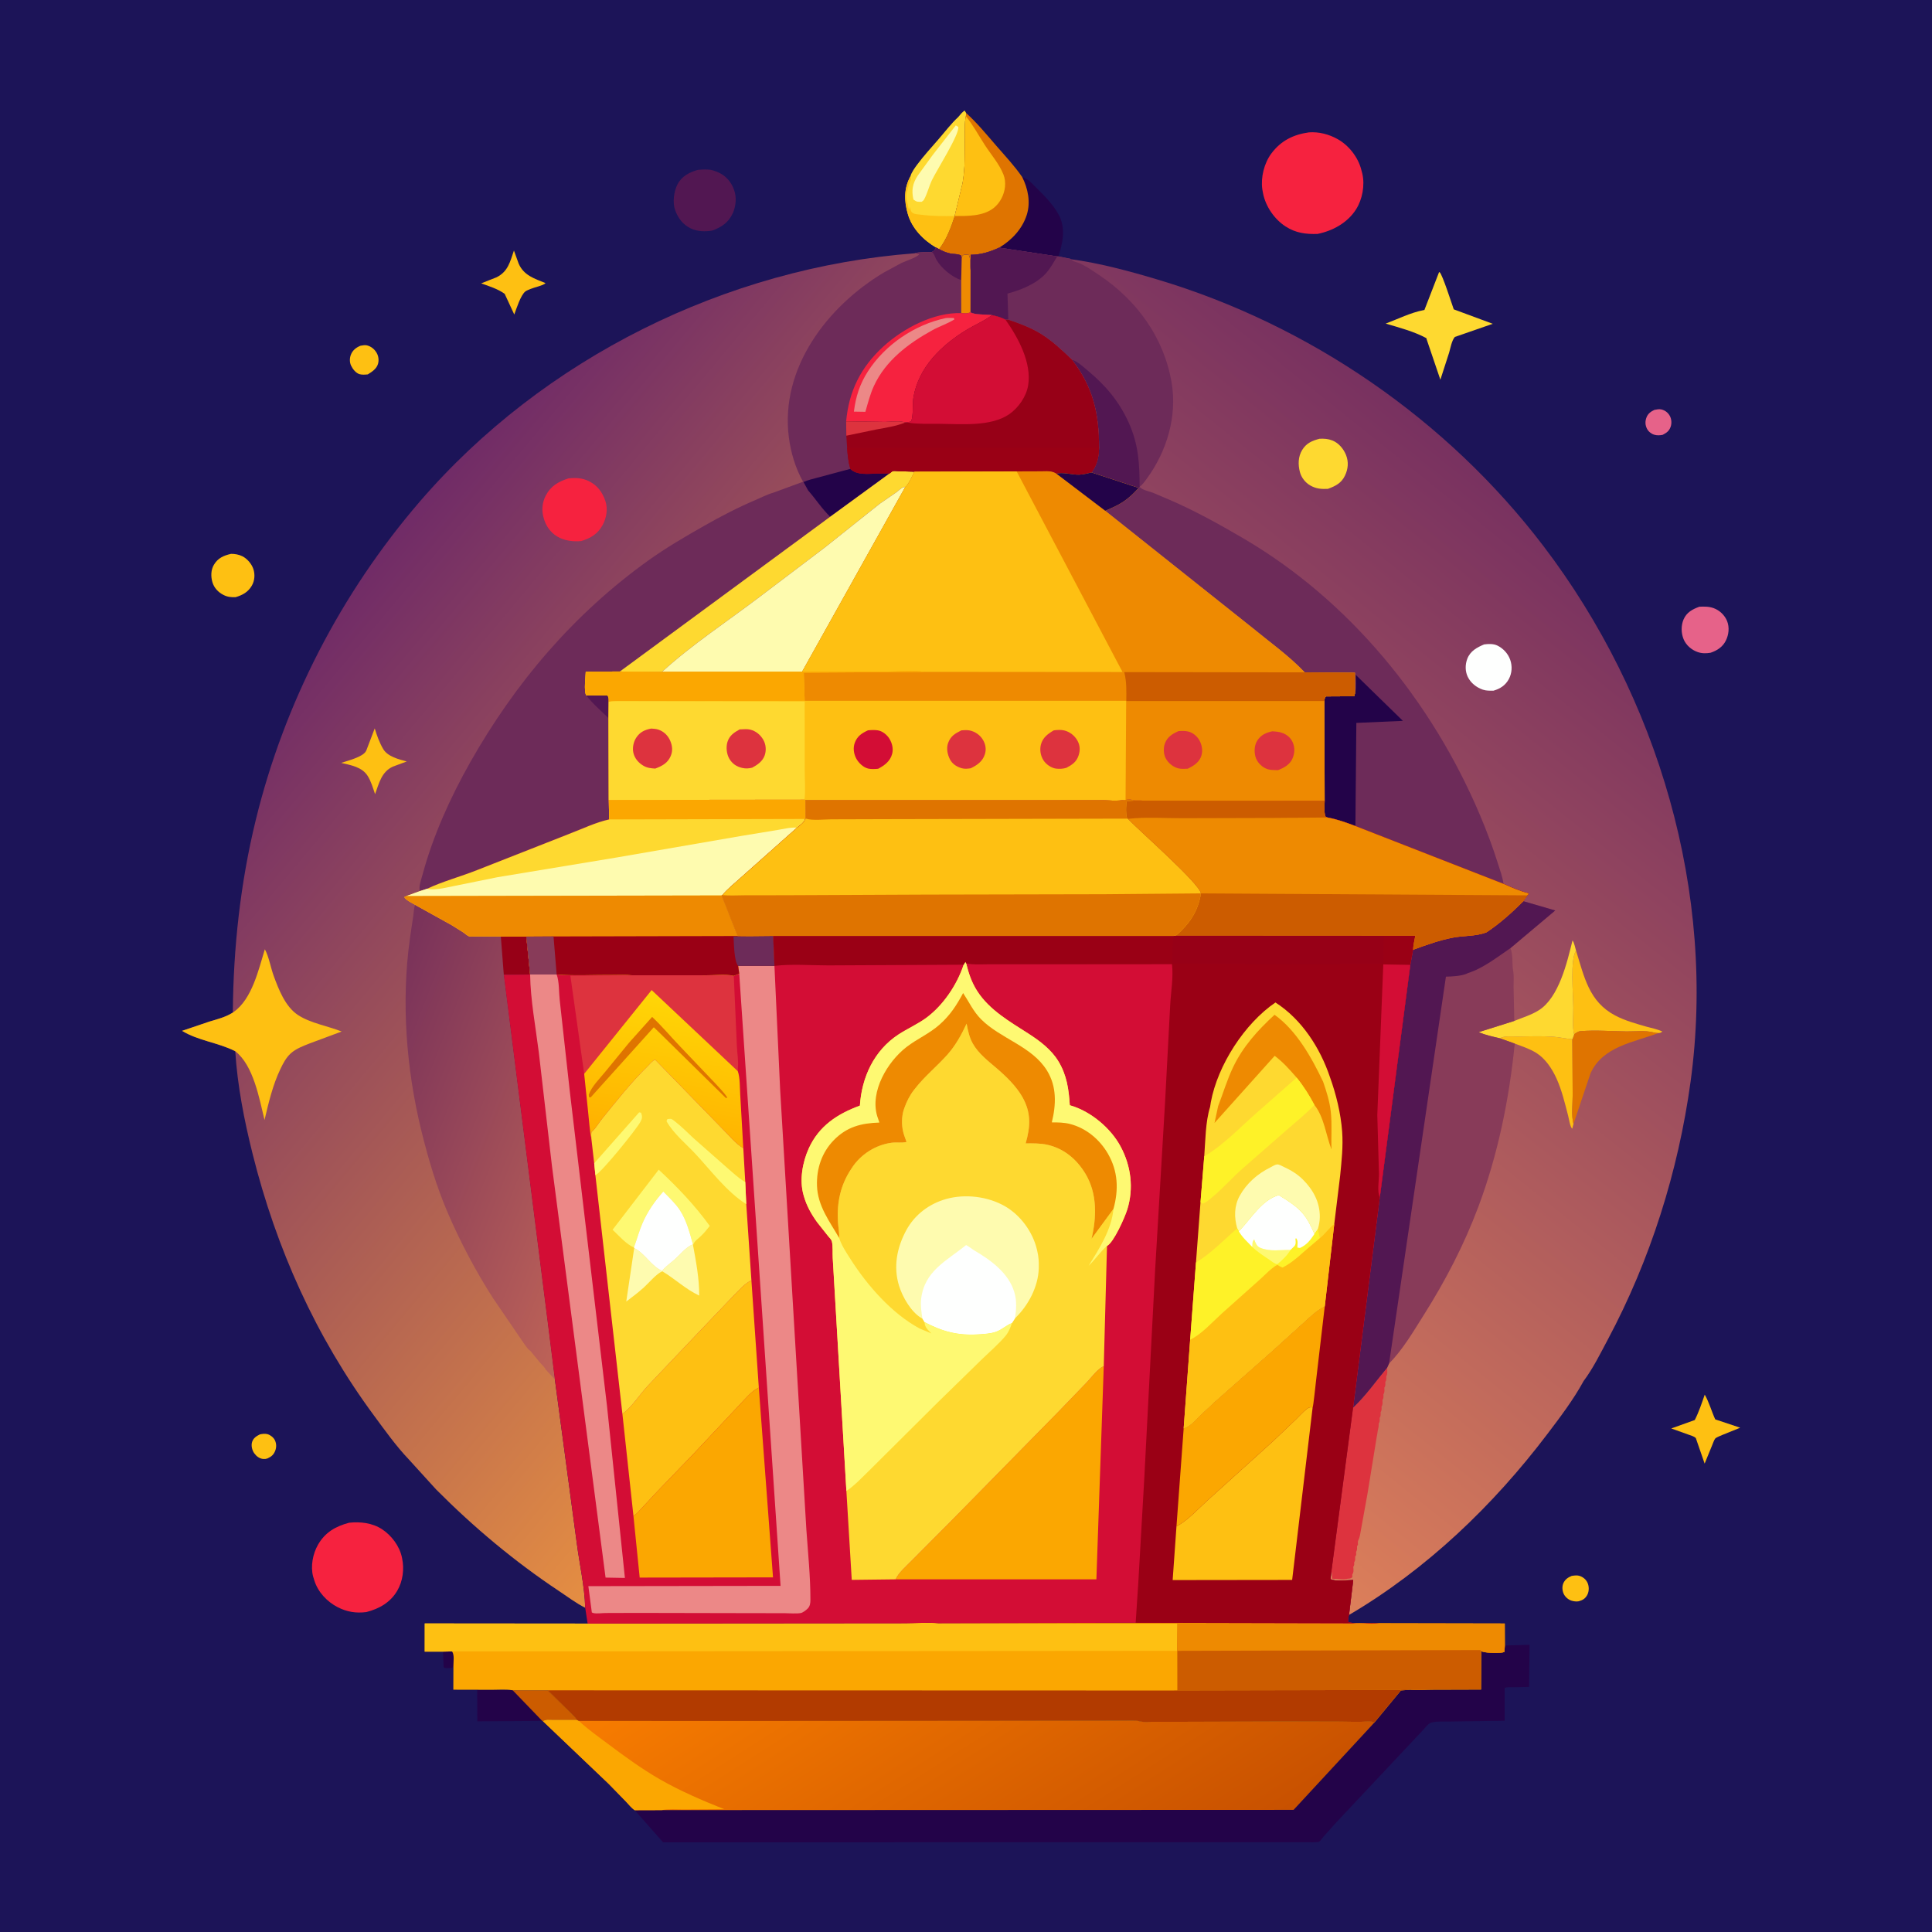<svg version="1.1" xmlns="http://www.w3.org/2000/svg" style="display: block;" viewBox="0 0 2048 2048" width="1024" height="1024">
<defs>
	<linearGradient id="Gradient1" gradientUnits="userSpaceOnUse" x1="1173.34" y1="2041.5" x2="914.45" y2="1635.82">
		<stop class="stop0" offset="0" stop-opacity="1" stop-color="rgb(200,81,0)"/>
		<stop class="stop1" offset="1" stop-opacity="1" stop-color="rgb(247,124,0)"/>
	</linearGradient>
	<linearGradient id="Gradient2" gradientUnits="userSpaceOnUse" x1="1654.88" y1="563.66" x2="1008.01" y2="1372.53">
		<stop class="stop0" offset="0" stop-opacity="1" stop-color="rgb(120,49,96)"/>
		<stop class="stop1" offset="1" stop-opacity="1" stop-color="rgb(220,127,90)"/>
	</linearGradient>
	<linearGradient id="Gradient3" gradientUnits="userSpaceOnUse" x1="1041.58" y1="1196.9" x2="362.269" y2="629.687">
		<stop class="stop0" offset="0" stop-opacity="1" stop-color="rgb(229,142,66)"/>
		<stop class="stop1" offset="1" stop-opacity="1" stop-color="rgb(112,43,103)"/>
	</linearGradient>
	<linearGradient id="Gradient4" gradientUnits="userSpaceOnUse" x1="364.119" y1="1150.15" x2="662.713" y2="1267.74">
		<stop class="stop0" offset="0" stop-opacity="1" stop-color="rgb(120,49,90)"/>
		<stop class="stop1" offset="1" stop-opacity="1" stop-color="rgb(190,99,87)"/>
	</linearGradient>
	<linearGradient id="Gradient5" gradientUnits="userSpaceOnUse" x1="696.87" y1="1208.98" x2="724.84" y2="1058.47">
		<stop class="stop0" offset="0" stop-opacity="1" stop-color="rgb(255,177,0)"/>
		<stop class="stop1" offset="1" stop-opacity="1" stop-color="rgb(255,214,6)"/>
	</linearGradient>
</defs>
<path transform="translate(0,0)" fill="rgb(28,20,88)" d="M -0 -0 L 2048 0 L 2048 2048 L -0 2048 L -0 -0 z"/>
<path transform="translate(0,0)" fill="rgb(35,3,73)" d="M 479.175 1750.57 C 481.862 1754.14 480.634 1761.28 480.637 1765.81 L 479.5 1768.05 C 476.493 1768.19 473.083 1768.8 470.29 1767.5 L 469.573 1750.79 L 479.175 1750.57 z"/>
<path transform="translate(0,0)" fill="rgb(254,192,18)" d="M 275.53 1520.5 C 278.079 1519.96 281.198 1519.53 283.73 1520.32 C 286.775 1521.26 289.953 1523.77 291.359 1526.64 C 293.052 1530.1 293.169 1534.08 291.81 1537.67 C 290.158 1542.03 287.655 1544.15 283.5 1546.02 C 281.876 1546.56 280.832 1546.69 279.085 1546.56 C 275.08 1546.26 271.766 1543.68 269.5 1540.52 C 267.184 1537.29 265.997 1532.28 267.292 1528.39 C 268.658 1524.29 271.865 1522.33 275.53 1520.5 z"/>
<path transform="translate(0,0)" fill="rgb(230,98,137)" d="M 1753.74 434.5 C 1756.17 434.036 1758.69 433.459 1761.15 434.036 C 1765.07 434.959 1768.25 437.449 1770.15 441 C 1771.91 444.297 1772.21 448.746 1771 452.26 C 1769.41 456.872 1766.7 458.799 1762.5 460.951 C 1759.53 461.556 1756.44 461.695 1753.5 460.808 C 1750.33 459.854 1747.4 457.44 1745.88 454.5 C 1743.84 450.571 1743.8 446.333 1745.45 442.252 C 1747.03 438.33 1750.05 436.22 1753.74 434.5 z"/>
<path transform="translate(0,0)" fill="rgb(254,192,18)" d="M 1666.11 1670.5 C 1670.02 1669.92 1672.86 1669.54 1676.53 1671.38 C 1679.86 1673.05 1682.35 1675.85 1683.45 1679.43 C 1684.63 1683.23 1684.29 1687.96 1682.19 1691.37 C 1680 1694.92 1677.41 1696.32 1673.5 1697.41 C 1671.12 1697.9 1668.32 1697.5 1666 1696.82 C 1662.53 1695.8 1659.01 1692.76 1657.54 1689.45 C 1656.01 1686.03 1655.7 1681.53 1657.3 1678.1 C 1659.17 1674.11 1662.18 1672.13 1666.11 1670.5 z"/>
<path transform="translate(0,0)" fill="rgb(254,192,18)" d="M 382.101 366.5 C 384.291 366.122 386.863 365.554 389.059 366.123 C 393.489 367.27 396.937 370.099 399.245 374.03 C 401.261 377.464 401.83 381.929 400.69 385.769 C 399.12 391.06 394.265 394.175 389.842 396.877 C 387.163 397.143 383.821 397.408 381.189 396.658 C 377.262 395.54 373.822 391.117 372.159 387.58 C 370.502 384.057 370.541 379.788 371.888 376.166 C 373.688 371.326 377.473 368.39 382.101 366.5 z"/>
<path transform="translate(0,0)" fill="rgb(254,192,18)" d="M 544.796 265.585 L 549.728 279.256 C 555.164 292.016 566.424 295.241 578.303 300.127 C 576.08 302.643 566.013 304.693 562.366 306.321 C 560.801 307.02 558.304 307.885 556.969 308.899 C 551.906 312.744 547.352 327.536 545.143 333.401 L 534.957 311.44 C 527.597 306.226 518.469 303.351 510.051 300.379 L 526.5 293.885 C 538.63 287.709 540.679 277.494 544.796 265.585 z"/>
<path transform="translate(0,0)" fill="rgb(254,192,18)" d="M 1807.09 1478.38 C 1811.63 1486.18 1814.4 1496.28 1818.22 1504.6 L 1844.68 1513.45 L 1826 1521 C 1824.4 1521.7 1819.26 1523.68 1818.2 1524.94 C 1816.99 1526.36 1815.78 1530.15 1814.98 1531.95 L 1806.99 1551.48 L 1797.63 1524.39 C 1795.5 1522.39 1792.2 1521.63 1789.51 1520.64 L 1771.6 1514.22 L 1796.52 1505.29 C 1800.88 1496.8 1803.95 1487.38 1807.09 1478.38 z"/>
<path transform="translate(0,0)" fill="rgb(254,192,18)" d="M 244.928 587.098 C 248.981 587.078 253.187 587.811 256.853 589.616 C 261.95 592.126 266.65 597.613 268.5 602.96 C 270.47 608.655 270.038 615.463 267.006 620.719 C 262.991 627.682 257.096 630.865 249.667 633.045 C 244.972 633.177 241.27 632.864 236.997 630.713 C 231.343 627.867 226.877 623.163 225.119 617.003 C 223.414 611.029 223.51 604.176 226.73 598.714 C 230.99 591.489 237.182 588.88 244.928 587.098 z"/>
<path transform="translate(0,0)" fill="rgb(230,98,137)" d="M 1801.39 643.142 C 1806.72 642.942 1811.44 642.825 1816.54 644.653 C 1822.83 646.907 1828.42 652.25 1830.85 658.5 C 1833.43 665.114 1832.58 672.861 1829.44 679.12 C 1826.04 685.905 1820.17 689.637 1813.18 691.969 C 1808.51 692.732 1804.02 692.767 1799.49 691.169 C 1793.11 688.916 1787.34 683.967 1784.72 677.671 C 1782 671.149 1781.85 663.007 1784.71 656.491 C 1788.01 648.989 1794.14 645.818 1801.39 643.142 z"/>
<path transform="translate(0,0)" fill="rgb(35,3,73)" d="M 1083.55 187.645 C 1089.89 189.566 1093.92 194.4 1098.47 198.931 C 1107.17 207.608 1116.54 216.86 1122.36 227.799 C 1129.89 241.952 1126.58 257.282 1122.07 271.829 L 1120.71 271.796 L 1059.14 262.538 C 1072.44 254.569 1083.6 242.798 1088.4 227.794 C 1092.67 214.427 1089.71 199.848 1083.55 187.645 z"/>
<path transform="translate(0,0)" fill="rgb(35,3,73)" d="M 574.802 1824.25 L 505.983 1824.69 L 505.838 1791.51 L 542.775 1791.68 L 543.518 1791.78 L 580.567 1791.82 L 601.236 1812.16 C 604.618 1815.48 608.987 1819.12 611.481 1823.14 L 586.087 1823.17 C 582.413 1823.18 578.622 1822.44 575.543 1824.53 L 574.802 1824.25 z"/>
<path transform="translate(0,0)" fill="rgb(204,92,0)" d="M 543.518 1791.78 L 580.567 1791.82 L 601.236 1812.16 C 604.618 1815.48 608.987 1819.12 611.481 1823.14 L 586.087 1823.17 C 582.413 1823.18 578.622 1822.44 575.543 1824.53 L 574.802 1824.25 L 543.518 1791.78 z"/>
<path transform="translate(0,0)" fill="rgb(82,23,82)" d="M 739.708 180.087 C 744.404 179.653 750.912 179.191 755.44 180.516 L 756.5 180.855 C 763.532 183.055 769.143 186.49 773.594 192.559 C 778.603 199.389 780.928 208.271 779.468 216.656 L 779.211 218 C 778.678 221.001 777.964 223.486 776.654 226.27 C 772.078 235.999 764.942 240.733 755.164 244.377 C 747.761 245.741 739.397 245.458 732.516 242.27 C 724.07 238.358 718.74 231.297 715.653 222.694 C 712.774 214.674 714.266 203.083 718.126 195.5 C 722.508 186.893 730.84 182.526 739.708 180.087 z"/>
<path transform="translate(0,0)" fill="rgb(254,217,48)" d="M 1525.46 288.5 L 1526.1 288.588 C 1529.02 290.898 1539.04 322.373 1541.04 327.924 L 1582.38 343.237 L 1542.22 357.169 C 1538.96 360.772 1537.51 369.07 1536.16 373.724 L 1526.85 402.511 L 1512.34 359.793 L 1512.03 358.471 C 1499.15 351.447 1482.98 347.158 1468.89 343.041 C 1481.97 338.115 1495.31 331.362 1509.03 328.761 L 1509.93 328.6 L 1525.46 288.5 z"/>
<path transform="translate(0,0)" fill="rgb(254,217,48)" d="M 1015.79 124.046 C 1017.9 121.39 1019.77 119.174 1022.5 117.138 L 1024.24 119.902 L 1023.88 123.195 C 1022.37 130.208 1022.89 137.69 1022.83 144.841 C 1022.69 161.046 1023.24 178.112 1020.4 194.097 L 1012 229.002 C 1007.89 241.36 1003.44 253.639 995.396 264.078 L 992.319 262.413 C 978.773 254.385 966.807 242.281 962.343 226.843 C 958.373 213.115 957.995 199.86 965.074 187.007 C 965.993 182.969 969.967 177.55 972.402 174.292 C 979.348 165 987.133 156.488 994.735 147.747 C 1001.66 139.788 1008.03 131.214 1015.79 124.046 z"/>
<path transform="translate(0,0)" fill="rgb(254,251,175)" d="M 1013.18 132.924 L 1015.84 134.5 C 1017.28 142.197 992.562 181.057 987.864 191 C 984.761 197.567 982.965 205.303 979.5 211.555 C 978.896 212.645 977.979 213.22 977 213.923 C 972.581 213.906 971.953 214.239 968.263 211.5 C 966.066 201.683 967.371 194.601 972.744 186.271 L 988.712 164.28 L 1013.18 132.924 z"/>
<path transform="translate(0,0)" fill="rgb(254,192,18)" d="M 992.319 262.413 C 978.773 254.385 966.807 242.281 962.343 226.843 C 958.373 213.115 957.995 199.86 965.074 187.007 L 965.646 189.934 C 964.298 193.442 962.975 196.799 962.266 200.504 C 961.94 202.206 962.185 200.979 961.464 203.28 C 960.012 207.918 961.225 213.046 962.476 217.5 L 962.851 220.069 L 963.75 222.505 L 964.5 219.51 L 964.726 220.294 C 965.333 222.344 965.493 224.521 967.384 225.68 C 970.212 227.414 974.257 227.293 977.5 227.715 C 989.039 229.215 1000.38 229.172 1012 229.002 C 1007.89 241.36 1003.44 253.639 995.396 264.078 L 992.319 262.413 z"/>
<path transform="translate(0,0)" fill="rgb(246,34,63)" d="M 370.077 1614.15 C 382.097 1612.88 394.667 1614.32 405 1621.07 C 414.981 1627.59 423.472 1638.91 425.983 1650.58 L 426.272 1652 C 428.672 1663.4 427.027 1676.08 421.14 1686.18 C 413.863 1698.67 401.936 1705.41 388.272 1708.87 C 377.354 1710.25 367.775 1708.71 357.992 1703.7 C 346.667 1697.9 337.044 1687.62 333.203 1675.36 L 332.793 1674 L 331.885 1671.05 C 329.077 1660.38 331.584 1647.21 336.931 1637.77 C 344.513 1624.39 355.54 1618.04 370.077 1614.15 z"/>
<path transform="translate(0,0)" fill="rgb(223,116,0)" d="M 1024.24 119.902 C 1035.98 130.483 1046.11 142.992 1056.46 154.899 C 1065.75 165.575 1075.52 175.958 1083.55 187.645 C 1089.71 199.848 1092.67 214.427 1088.4 227.794 C 1083.6 242.798 1072.44 254.569 1059.14 262.538 C 1049.15 267.134 1040.03 269.943 1028.93 270.144 L 1028.81 286.537 C 1027.72 281.548 1029.36 274.643 1026.94 270.27 L 1022 269.936 C 1019.76 271.366 1020.21 271.398 1019.49 273.778 L 1018.83 271 C 1016.11 269.015 1010.83 269.494 1007.46 268.767 C 1003.1 267.828 999.278 266.226 995.396 264.078 C 1003.44 253.639 1007.89 241.36 1012 229.002 L 1020.4 194.097 C 1023.24 178.112 1022.69 161.046 1022.83 144.841 C 1022.89 137.69 1022.37 130.208 1023.88 123.195 L 1024.24 119.902 z"/>
<path transform="translate(0,0)" fill="rgb(254,192,18)" d="M 1023.88 123.195 C 1031.73 132.917 1037.33 143.487 1044.08 153.909 C 1050.73 164.165 1059.19 173.623 1063.73 185.084 C 1065.35 189.178 1065.79 193.721 1065.33 198.087 C 1064.45 206.659 1059.93 215.408 1053.08 220.698 C 1041.93 229.295 1025.46 229.014 1012 229.002 L 1020.4 194.097 C 1023.24 178.112 1022.69 161.046 1022.83 144.841 C 1022.89 137.69 1022.37 130.208 1023.88 123.195 z"/>
<path transform="translate(0,0)" fill="rgb(246,34,63)" d="M 1387.55 140.304 C 1398.17 139.563 1408.72 142.307 1417.97 147.49 C 1429.8 154.114 1439.47 166.474 1442.94 179.586 L 1443.3 181 L 1444.1 183.96 C 1446.97 196.372 1444.21 211.36 1437.42 222.01 C 1428.34 236.253 1412.68 244.751 1396.52 248.005 C 1383.98 248.303 1373.64 247.05 1362.77 240.056 C 1350.95 232.456 1341.67 218.878 1338.92 205.148 L 1338.61 203.5 L 1338.1 200.688 C 1336.32 187.983 1340.05 172.903 1347.75 162.631 C 1357.95 149.03 1371.1 142.61 1387.55 140.304 z"/>
<path transform="translate(0,0)" fill="rgb(35,3,73)" d="M 1595.18 1744.28 L 1621.38 1743.57 L 1620.88 1788.21 L 1603.21 1788.57 C 1600.74 1788.62 1597.16 1788.14 1594.99 1789.34 L 1594.98 1824.06 L 1537.49 1824.89 C 1531.73 1825.04 1521.45 1824.23 1516.19 1826.41 C 1513.82 1827.39 1509.56 1832.86 1507.52 1834.93 L 1415.97 1932.4 L 1403.03 1946.85 C 1401.82 1948.26 1399.9 1951.34 1398.48 1952.18 C 1396.55 1953.32 1386.87 1952.78 1384 1952.82 L 702.888 1952.93 L 672.831 1918.88 L 701.468 1918.79 L 1371.23 1918.53 L 1456.73 1826.15 L 1485 1791.97 L 1495.16 1791.17 C 1502.38 1791.96 1510.7 1791.15 1518.02 1791.13 L 1569.99 1790.98 L 1570.21 1750.38 L 1571.99 1750.95 C 1576.19 1752.18 1591.12 1753.06 1594.79 1751 L 1595.18 1744.28 z"/>
<path transform="translate(0,0)" fill="url(#Gradient1)" d="M 611.481 1823.14 L 613.684 1824.25 L 787.756 1824.31 L 1046.25 1824.13 L 1158.26 1823.97 L 1190.86 1823.92 C 1197.02 1823.92 1203.27 1823.41 1209.18 1824.84 C 1212.64 1825.68 1217.49 1825.15 1221.05 1825.17 L 1249.4 1825.18 L 1360.19 1824.83 L 1420.4 1824.99 C 1430.31 1825 1440.7 1825.6 1450.56 1824.83 C 1453.01 1824.99 1454.68 1824.68 1456.73 1826.15 L 1371.23 1918.53 L 701.468 1918.79 L 672.831 1918.88 C 669.303 1916.59 666.347 1912.67 663.412 1909.62 L 645.125 1890.87 L 575.543 1824.53 C 578.622 1822.44 582.413 1823.18 586.087 1823.17 L 611.481 1823.14 z"/>
<path transform="translate(0,0)" fill="rgb(251,167,1)" d="M 611.481 1823.14 L 613.684 1824.25 C 623.159 1833.18 634.09 1840.82 644.5 1848.63 C 662.288 1861.96 680.076 1874.96 699.375 1886.08 C 720.889 1898.47 744.561 1908.6 767.604 1917.78 L 724.558 1918.04 C 717.174 1918.07 708.673 1917.28 701.468 1918.79 L 672.831 1918.88 C 669.303 1916.59 666.347 1912.67 663.412 1909.62 L 645.125 1890.87 L 575.543 1824.53 C 578.622 1822.44 582.413 1823.18 586.087 1823.17 L 611.481 1823.14 z"/>
<path transform="translate(0,0)" fill="rgb(251,167,1)" d="M 1203.86 1720.18 L 1462.08 1720.76 L 1595.09 1721.01 L 1595.18 1744.28 L 1594.79 1751 C 1591.12 1753.06 1576.19 1752.18 1571.99 1750.95 L 1570.21 1750.38 L 1569.99 1790.98 L 1518.02 1791.13 C 1510.7 1791.15 1502.38 1791.96 1495.16 1791.17 L 1485 1791.97 L 1456.73 1826.15 C 1454.68 1824.68 1453.01 1824.99 1450.56 1824.83 C 1440.7 1825.6 1430.31 1825 1420.4 1824.99 L 1360.19 1824.83 L 1249.4 1825.18 L 1221.05 1825.17 C 1217.49 1825.15 1212.64 1825.68 1209.18 1824.84 C 1203.27 1823.41 1197.02 1823.92 1190.86 1823.92 L 1158.26 1823.97 L 1046.25 1824.13 L 787.756 1824.31 L 613.684 1824.25 L 611.481 1823.14 C 608.987 1819.12 604.618 1815.48 601.236 1812.16 L 580.567 1791.82 L 543.518 1791.78 L 542.775 1791.68 C 536.093 1790.61 528.534 1791.29 521.757 1791.27 L 480.548 1791.17 L 480.637 1765.81 C 480.634 1761.28 481.862 1754.14 479.175 1750.57 L 469.573 1750.79 L 450.214 1750.81 L 450.247 1720.92 L 622.917 1721.07 L 880.965 1720.85 L 959.244 1720.78 C 970.65 1720.76 983.328 1719.61 994.616 1720.74 L 1203.86 1720.18 z"/>
<path transform="translate(0,0)" fill="rgb(254,192,18)" d="M 622.917 1721.07 L 880.965 1720.85 L 959.244 1720.78 C 970.65 1720.76 983.328 1719.61 994.616 1720.74 L 1248.23 1720.82 L 1247.98 1749.96 L 479.167 1750.54 L 479.175 1750.57 L 469.573 1750.79 L 450.214 1750.81 L 450.247 1720.92 L 622.917 1721.07 z"/>
<path transform="translate(0,0)" fill="rgb(204,92,0)" d="M 1203.86 1720.18 L 1462.08 1720.76 L 1595.09 1721.01 L 1595.18 1744.28 L 1594.79 1751 C 1591.12 1753.06 1576.19 1752.18 1571.99 1750.95 L 1570.21 1750.38 L 1569.99 1790.98 L 1518.02 1791.13 C 1510.7 1791.15 1502.38 1791.96 1495.16 1791.17 C 1490.46 1790.9 1486.67 1790.86 1482 1791.46 L 1248.04 1791.94 L 1247.98 1749.96 L 1248.23 1720.82 L 994.616 1720.74 L 1203.86 1720.18 z"/>
<path transform="translate(0,0)" fill="rgb(238,138,1)" d="M 1203.86 1720.18 L 1462.08 1720.76 L 1595.09 1721.01 L 1595.18 1744.28 L 1594.79 1751 C 1591.12 1753.06 1576.19 1752.18 1571.99 1750.95 L 1570.21 1750.38 L 1569 1749.13 L 1247.98 1749.96 L 1248.23 1720.82 L 994.616 1720.74 L 1203.86 1720.18 z"/>
<path transform="translate(0,0)" fill="rgb(178,59,0)" d="M 1248.04 1791.94 L 1482 1791.46 C 1486.67 1790.86 1490.46 1790.9 1495.16 1791.17 L 1485 1791.97 L 1456.73 1826.15 C 1454.68 1824.68 1453.01 1824.99 1450.56 1824.83 C 1440.7 1825.6 1430.31 1825 1420.4 1824.99 L 1360.19 1824.83 L 1249.4 1825.18 L 1221.05 1825.17 C 1217.49 1825.15 1212.64 1825.68 1209.18 1824.84 C 1203.27 1823.41 1197.02 1823.92 1190.86 1823.92 L 1158.26 1823.97 L 1046.25 1824.13 L 787.756 1824.31 L 613.684 1824.25 L 611.481 1823.14 C 608.987 1819.12 604.618 1815.48 601.236 1812.16 L 580.567 1791.82 L 1242.91 1792.03 L 1248.04 1791.94 z"/>
<path transform="translate(0,0)" fill="url(#Gradient2)" d="M 1028.81 286.537 L 1028.93 270.144 C 1040.03 269.943 1049.15 267.134 1059.14 262.538 L 1120.71 271.796 L 1122.07 271.829 L 1134.65 274.335 L 1134.81 274.706 C 1165.61 278.867 1197.15 287.384 1226.88 296.27 C 1388.07 344.449 1533.98 444.754 1635.99 578.678 C 1757.61 738.333 1819.51 946.703 1792.05 1146.85 C 1779.02 1241.75 1749.43 1335.59 1704.26 1420.14 C 1696.51 1434.66 1688.54 1450.87 1678.69 1463.95 C 1667.96 1483.65 1653.77 1502.33 1640.22 1520.2 C 1582.78 1595.98 1512.27 1663.56 1430 1711.92 L 1434.48 1674.91 C 1428.95 1674.93 1414.52 1676.65 1410.38 1673.92 L 1411.38 1665.72 L 1434.33 1492.17 L 1462.67 1268.99 L 1494.98 1022.81 L 1497.94 1006.76 C 1511.68 1001.77 1526.07 996.509 1540.47 993.846 C 1552.09 991.696 1564.5 992.592 1575.62 988.344 C 1589.26 979.492 1603.3 966.811 1614.81 955.3 L 1619.05 949.114 L 1620.33 947.957 L 1620.08 946.799 C 1610.95 944.582 1602.3 940.71 1593.75 936.89 L 1436.79 875.615 C 1427.16 871.97 1417.28 868.398 1407.12 866.579 L 1405.48 865.963 C 1403.25 864.412 1404.18 852.198 1404.2 849.016 L 1403.89 743.123 C 1404.11 740.691 1404.09 740.159 1405.5 738.211 L 1435.46 738.041 L 1436.33 735.163 L 1436.27 713.13 L 1383.08 712.731 C 1366.39 695.148 1345.24 680.144 1326.54 664.733 L 1171.6 541.446 C 1180.21 537.754 1187.5 534.636 1194.91 528.789 C 1199.44 525.218 1203.12 521.459 1206.98 517.203 L 1157.06 500.828 C 1163.11 492.581 1164.68 484.754 1165.06 474.769 C 1164.99 438.293 1158.88 410.544 1136.24 381.18 C 1126.04 371.52 1115.52 361.431 1103.53 354.021 C 1092.97 347.492 1080.58 342.802 1068.84 338.923 L 1065.89 338.927 C 1061.4 336.47 1056.46 335.183 1051.49 334.073 C 1045.86 333.102 1032.78 334.046 1028.7 330.968 L 1028.81 286.537 z"/>
<path transform="translate(0,0)" fill="rgb(254,255,254)" d="M 1573.22 683.116 C 1577.79 682.5 1583.11 682.28 1587.34 684.345 C 1593.5 687.345 1598.6 692.902 1600.87 699.373 C 1603.2 706.024 1602.82 713.468 1599.49 719.729 C 1595.9 726.466 1590.31 730.069 1583.16 732.153 C 1579.38 732.172 1575.46 732.317 1571.83 731.06 C 1565.04 728.708 1558.99 723.963 1555.86 717.409 C 1553.03 711.502 1553.08 704.41 1555.39 698.348 C 1558.53 690.132 1565.6 686.303 1573.22 683.116 z"/>
<path transform="translate(0,0)" fill="rgb(254,192,18)" d="M 1589.94 1100.64 C 1594.97 1097.72 1602.72 1098.82 1608.5 1098.76 C 1621.1 1098.62 1633.88 1098.07 1646.46 1098.98 C 1653.29 1099.47 1659.94 1101.07 1666.76 1101.64 L 1667.09 1161 C 1667.11 1170.48 1665.53 1182.39 1667.94 1191.47 L 1666.62 1196.5 C 1664.39 1194.73 1663.02 1185.44 1662.2 1182.31 C 1658.74 1169.16 1655.6 1155.63 1649.95 1143.22 C 1645.29 1132.97 1638.33 1122.32 1628.63 1116.2 C 1621.64 1111.79 1613.41 1109.15 1605.71 1106.26 L 1589.94 1100.64 z"/>
<path transform="translate(0,0)" fill="rgb(254,217,48)" d="M 1398.74 465.098 C 1403.72 464.874 1407.8 465.117 1412.47 466.971 C 1419.07 469.588 1424.24 475.813 1426.83 482.301 C 1429.79 489.696 1429.1 497.144 1425.67 504.281 C 1421.84 512.258 1415.48 515.332 1407.63 518.2 C 1400.68 518.538 1395.29 518.181 1389.06 514.681 C 1383.76 511.71 1379.48 506.244 1377.95 500.358 C 1375.88 492.404 1376.01 484.127 1380.38 476.962 C 1384.8 469.693 1390.96 467.16 1398.74 465.098 z"/>
<path transform="translate(0,0)" fill="rgb(254,192,18)" d="M 1670.7 1007.81 C 1679.33 1035.36 1684.27 1061.74 1712.13 1076.45 C 1722.58 1081.97 1734.31 1085.14 1745.61 1088.4 C 1750.99 1089.95 1757.15 1090.95 1762.13 1093.5 C 1760.64 1094.73 1759.9 1094.94 1757.99 1095.1 L 1756.29 1095 C 1754.82 1094.9 1753.78 1094.69 1752.32 1094.31 C 1744.22 1092.2 1732.76 1093.46 1724.25 1093.37 C 1708.32 1093.19 1691.2 1091.77 1675.38 1093.08 C 1673.56 1093.24 1672.27 1093.98 1670.74 1094.94 L 1668.7 1096.32 C 1668.31 1095.12 1668.2 1094.93 1668 1093.49 C 1666.94 1085.55 1667.83 1076.09 1667.77 1067.95 C 1667.68 1054.97 1664.23 1016.43 1670.7 1007.81 z"/>
<path transform="translate(0,0)" fill="rgb(223,116,0)" d="M 1668.7 1096.32 L 1670.74 1094.94 C 1672.27 1093.98 1673.56 1093.24 1675.38 1093.08 C 1691.2 1091.77 1708.32 1093.19 1724.25 1093.37 C 1732.76 1093.46 1744.22 1092.2 1752.32 1094.31 C 1753.78 1094.69 1754.82 1094.9 1756.29 1095 L 1757.99 1095.1 C 1731.45 1104.99 1699.03 1109.26 1686.06 1137.64 L 1667.94 1191.47 C 1665.53 1182.39 1667.11 1170.48 1667.09 1161 L 1666.76 1101.64 C 1667.55 1099.89 1668.1 1098.14 1668.7 1096.32 z"/>
<path transform="translate(0,0)" fill="rgb(254,217,48)" d="M 1605.22 1082.22 C 1613.95 1078.67 1623.25 1075.95 1631.26 1070.87 C 1652.63 1057.34 1661.26 1019.91 1666.89 997.022 C 1668.62 998.517 1669.92 1005.35 1670.7 1007.81 C 1664.23 1016.43 1667.68 1054.97 1667.77 1067.95 C 1667.83 1076.09 1666.94 1085.55 1668 1093.49 C 1668.2 1094.93 1668.31 1095.12 1668.7 1096.32 C 1668.1 1098.14 1667.55 1099.89 1666.76 1101.64 C 1659.94 1101.07 1653.29 1099.47 1646.46 1098.98 C 1633.88 1098.07 1621.1 1098.62 1608.5 1098.76 C 1602.72 1098.82 1594.97 1097.72 1589.94 1100.64 C 1582.37 1098.83 1574.62 1097.28 1567.48 1094.11 L 1605.22 1082.22 z"/>
<path transform="translate(0,0)" fill="rgb(221,51,62)" d="M 1434.33 1492.17 C 1447.78 1479.57 1458.67 1463.89 1470.46 1449.76 C 1470.47 1452.71 1471.11 1456.57 1469.49 1459 C 1469.49 1461.49 1469.91 1462.87 1468.49 1465 C 1468.49 1467.49 1468.91 1468.87 1467.49 1471 C 1467.49 1473.67 1468.01 1475.73 1466.49 1478 C 1466.49 1480.49 1466.91 1481.87 1465.49 1484 C 1465.49 1486.67 1466.01 1488.73 1464.49 1491 C 1464.49 1493.49 1464.91 1494.87 1463.49 1497 C 1463.49 1499.49 1463.91 1500.87 1462.49 1503 C 1462.49 1505.49 1462.91 1506.87 1461.49 1509 L 1461.49 1510.13 C 1461.46 1512.76 1460.94 1514.13 1460.49 1516.5 C 1460.08 1518.65 1460.07 1520.35 1459.49 1522.5 L 1449.58 1583.54 L 1441.59 1627.64 C 1441.18 1629.47 1440.83 1630.84 1439.96 1632.47 C 1439.14 1634 1439.45 1635.84 1439.5 1637.51 L 1438.51 1639 C 1438.5 1641.47 1438.92 1642.88 1437.51 1645 C 1437.5 1647.21 1438.12 1648.37 1436.51 1650 C 1436.5 1652.47 1436.92 1653.88 1435.51 1656 C 1435.5 1658.37 1435.86 1658.96 1434.51 1661 L 1434.65 1662.28 C 1434.86 1664.89 1434.97 1666.8 1433.51 1669 L 1433.5 1672 C 1431.12 1673.59 1431.1 1673.3 1428.51 1673.5 L 1427 1674 C 1424.05 1674.51 1420 1674.01 1417 1673.75 L 1412 1673.5 L 1412.05 1672.51 C 1412.15 1670.02 1412.2 1668.12 1411.38 1665.72 L 1434.33 1492.17 z"/>
<path transform="translate(0,0)" fill="rgb(109,43,89)" d="M 1028.81 286.537 L 1028.93 270.144 C 1040.03 269.943 1049.15 267.134 1059.14 262.538 L 1120.71 271.796 L 1122.07 271.829 L 1134.65 274.335 L 1134.81 274.706 L 1136.11 275.712 C 1138.92 277.793 1142.68 278.129 1145.83 279.681 C 1152.6 283.01 1158.97 287.405 1165.22 291.607 C 1205.03 318.339 1233.79 357.586 1241.95 405.5 C 1248 441.035 1237.04 477.985 1216.05 506.838 C 1213.69 510.076 1211.25 513.665 1208.01 516.05 L 1206.98 517.203 L 1157.06 500.828 C 1163.11 492.581 1164.68 484.754 1165.06 474.769 C 1164.99 438.293 1158.88 410.544 1136.24 381.18 C 1126.04 371.52 1115.52 361.431 1103.53 354.021 C 1092.97 347.492 1080.58 342.802 1068.84 338.923 L 1065.89 338.927 C 1061.4 336.47 1056.46 335.183 1051.49 334.073 C 1045.86 333.102 1032.78 334.046 1028.7 330.968 L 1028.81 286.537 z"/>
<path transform="translate(0,0)" fill="rgb(82,23,82)" d="M 1136.24 381.18 C 1142.74 383.604 1147.77 388.423 1153.03 392.813 C 1172.06 408.681 1186.16 425.247 1196.48 448.001 C 1206.78 470.729 1208.06 491.493 1208.01 516.05 L 1206.98 517.203 L 1157.06 500.828 C 1163.11 492.581 1164.68 484.754 1165.06 474.769 C 1164.99 438.293 1158.88 410.544 1136.24 381.18 z"/>
<path transform="translate(0,0)" fill="rgb(82,23,82)" d="M 1028.81 286.537 L 1028.93 270.144 C 1040.03 269.943 1049.15 267.134 1059.14 262.538 L 1120.71 271.796 C 1117.04 277.851 1113.48 284.446 1108.72 289.723 C 1098.65 300.876 1082.26 307.398 1067.96 311.207 L 1068.84 338.923 L 1065.89 338.927 C 1061.4 336.47 1056.46 335.183 1051.49 334.073 C 1045.86 333.102 1032.78 334.046 1028.7 330.968 L 1028.81 286.537 z"/>
<path transform="translate(0,0)" fill="rgb(109,43,89)" d="M 1206.98 517.203 L 1208.01 516.05 C 1210.92 519.565 1217.66 520.605 1221.97 522.255 L 1238.49 529.246 C 1265.88 540.972 1291.87 555.408 1317.56 570.427 C 1430.86 636.637 1517.95 743.819 1568.81 863.956 C 1576.01 880.97 1582.42 898.001 1587.95 915.632 C 1590.09 922.464 1592.89 929.792 1593.75 936.89 L 1436.79 875.615 C 1427.16 871.97 1417.28 868.398 1407.12 866.579 L 1405.48 865.963 C 1403.25 864.412 1404.18 852.198 1404.2 849.016 L 1403.89 743.123 C 1404.11 740.691 1404.09 740.159 1405.5 738.211 L 1435.46 738.041 L 1436.33 735.163 L 1436.27 713.13 L 1383.08 712.731 C 1366.39 695.148 1345.24 680.144 1326.54 664.733 L 1171.6 541.446 C 1180.21 537.754 1187.5 534.636 1194.91 528.789 C 1199.44 525.218 1203.12 521.459 1206.98 517.203 z"/>
<path transform="translate(0,0)" fill="rgb(35,3,73)" d="M 1436.33 735.163 L 1436.7 733.61 C 1437.91 728.175 1437.16 721.01 1437.13 715.364 L 1487.12 764.145 L 1437.79 766.308 L 1436.79 875.615 C 1427.16 871.97 1417.28 868.398 1407.12 866.579 L 1405.48 865.963 C 1403.25 864.412 1404.18 852.198 1404.2 849.016 L 1403.89 743.123 C 1404.11 740.691 1404.09 740.159 1405.5 738.211 L 1435.46 738.041 L 1436.33 735.163 z"/>
<path transform="translate(0,0)" fill="rgb(136,59,89)" d="M 1614.81 955.3 L 1648.63 965.135 L 1601.15 1005.06 C 1604.13 1012.2 1602.63 1021.91 1604.06 1029.59 C 1605.02 1034.71 1604.39 1040.65 1604.45 1045.9 L 1605.22 1082.22 L 1567.48 1094.11 C 1574.62 1097.28 1582.37 1098.83 1589.94 1100.64 L 1605.71 1106.26 C 1599.73 1165.48 1587.94 1223.77 1566.98 1279.59 C 1551.99 1319.53 1532.23 1357.61 1509.46 1393.62 C 1498.68 1410.65 1486.81 1431.14 1472.49 1445.29 L 1470.46 1449.76 C 1458.67 1463.89 1447.78 1479.57 1434.33 1492.17 L 1462.67 1268.99 L 1494.98 1022.81 L 1497.94 1006.76 C 1511.68 1001.77 1526.07 996.509 1540.47 993.846 C 1552.09 991.696 1564.5 992.592 1575.62 988.344 C 1589.26 979.492 1603.3 966.811 1614.81 955.3 z"/>
<path transform="translate(0,0)" fill="rgb(82,23,82)" d="M 1614.81 955.3 L 1648.63 965.135 L 1601.15 1005.06 C 1587.43 1014.37 1572.03 1026.54 1556.21 1031.45 L 1554.57 1032.21 C 1548.96 1034.64 1538.92 1035.19 1532.74 1035.28 L 1472.49 1445.29 L 1470.46 1449.76 C 1458.67 1463.89 1447.78 1479.57 1434.33 1492.17 L 1462.67 1268.99 L 1494.98 1022.81 L 1497.94 1006.76 C 1511.68 1001.77 1526.07 996.509 1540.47 993.846 C 1552.09 991.696 1564.5 992.592 1575.62 988.344 C 1589.26 979.492 1603.3 966.811 1614.81 955.3 z"/>
<path transform="translate(0,0)" fill="url(#Gradient3)" d="M 992.319 262.413 L 995.396 264.078 C 999.278 266.226 1003.1 267.828 1007.46 268.767 C 1010.83 269.494 1016.11 269.015 1018.83 271 L 1019.49 273.778 C 1020.21 271.398 1019.76 271.366 1022 269.936 L 1026.94 270.27 C 1029.36 274.643 1027.72 281.548 1028.81 286.537 L 1028.7 330.968 C 1032.78 334.046 1045.86 333.102 1051.49 334.073 C 1056.46 335.183 1061.4 336.47 1065.89 338.927 L 1068.84 338.923 C 1080.58 342.802 1092.97 347.492 1103.53 354.021 C 1115.52 361.431 1126.04 371.52 1136.24 381.18 C 1158.88 410.544 1164.99 438.293 1165.06 474.769 C 1164.68 484.754 1163.11 492.581 1157.06 500.828 L 1206.98 517.203 C 1203.12 521.459 1199.44 525.218 1194.91 528.789 C 1187.5 534.636 1180.21 537.754 1171.6 541.446 L 1326.54 664.733 C 1345.24 680.144 1366.39 695.148 1383.08 712.731 L 1436.27 713.13 L 1436.33 735.163 L 1435.46 738.041 L 1405.5 738.211 C 1404.09 740.159 1404.11 740.691 1403.89 743.123 L 1404.2 849.016 L 1202.63 848.649 C 1199.23 847.332 1196.74 847.582 1193.15 847.929 C 1184.43 849.476 1173.49 848.277 1164.53 848.269 L 1099.42 848.199 L 854.021 848.178 L 852.746 847.732 L 645.307 847.964 L 645.751 868.635 C 631.84 871.647 616.679 878.858 603.282 883.99 L 505.731 922.341 C 488.435 929.22 469.454 934.257 452.713 942.156 L 444.951 944.658 L 430.756 949.839 L 428.5 950.92 C 429.809 954.001 436.992 957.42 440.075 959.186 L 478.761 980.659 L 491.034 988.342 C 492.606 989.393 495.505 991.987 497.171 992.552 C 498.839 993.117 503.188 992.637 505.097 992.662 L 530.901 992.781 L 557.924 992.835 L 561.953 1033.02 L 534.056 1033.34 L 580.615 1401.8 L 588.198 1462.3 L 611.336 1635.24 C 614.24 1657.94 619.723 1681.46 620.341 1704.32 C 610.828 1699.58 601.473 1692.5 592.587 1686.59 C 545.425 1655.24 502.186 1619 462.286 1578.87 L 433.295 1546.98 C 419.943 1532.98 408.017 1516.23 396.516 1500.65 C 334.807 1417.08 292.86 1323.6 267.735 1223 C 258.8 1187.22 251.748 1151.21 249.375 1114.34 C 231.423 1105.16 210.362 1103.32 192.989 1092.74 L 221.975 1082.92 C 230.13 1080.46 238.384 1078.44 245.737 1074.01 L 246.799 1073.36 C 247.343 1004.72 254.806 936.087 271.091 869.34 C 301.373 745.226 361.545 628.65 444.859 531.851 C 575.833 379.679 769.681 283.656 969.601 268.5 C 974.158 266.867 982.783 267.393 987.856 267.122 C 990.46 265.819 990.795 264.828 992.319 262.413 z"/>
<path transform="translate(0,0)" fill="rgb(254,192,18)" d="M 397.231 772.144 C 399.447 779.508 402.283 787.361 406.205 793.992 C 410.982 802.068 422.652 804.883 431.173 807.195 L 416.484 812.638 C 404.358 818.179 401.85 830.266 397.585 841.811 C 395.398 835.411 393.439 828.455 389.852 822.665 C 383.84 812.961 371.858 811.133 361.66 808.692 C 368.275 806.448 384.852 802.458 388.027 796.07 L 388.5 795.033 L 397.231 772.144 z"/>
<path transform="translate(0,0)" fill="rgb(246,34,63)" d="M 602.529 507.128 C 610.09 506.266 617.235 506.612 624.176 510.021 C 633.305 514.505 638.718 521.911 641.818 531.377 C 644.488 539.533 642.88 549.159 638.823 556.547 C 633.564 566.124 626.199 570.479 616.041 573.559 C 608.354 574.26 600.544 573.454 593.469 570.199 C 585.658 566.605 579.736 559.605 577.059 551.48 L 576.657 550.216 C 573.917 541.942 574.491 533.087 578.546 525.293 C 583.874 515.05 592.01 510.518 602.529 507.128 z"/>
<path transform="translate(0,0)" fill="rgb(254,192,18)" d="M 246.799 1073.36 L 247.746 1072.71 C 267.273 1058.84 274.093 1027.85 280.743 1006.27 C 285.027 1014.01 287.032 1026.09 290.172 1034.6 C 295.489 1049.01 302.455 1067.13 315.85 1075.94 C 329.1 1084.66 347.426 1087.55 362.182 1093.45 L 328.679 1105.91 C 321.58 1108.74 313.874 1111.47 308.142 1116.7 C 303.206 1121.21 300.053 1127.32 297.205 1133.27 C 289.098 1150.21 284.714 1169 280.409 1187.2 C 274.845 1164.58 268.821 1129.48 249.375 1114.34 C 231.423 1105.16 210.362 1103.32 192.989 1092.74 L 221.975 1082.92 C 230.13 1080.46 238.384 1078.44 245.737 1074.01 L 246.799 1073.36 z"/>
<path transform="translate(0,0)" fill="url(#Gradient4)" d="M 440.075 959.186 L 478.761 980.659 L 491.034 988.342 C 492.606 989.393 495.505 991.987 497.171 992.552 C 498.839 993.117 503.188 992.637 505.097 992.662 L 530.901 992.781 L 557.924 992.835 L 561.953 1033.02 L 534.056 1033.34 L 580.615 1401.8 L 588.198 1462.3 L 578.285 1451.58 C 577.429 1449.26 574.335 1446.63 572.673 1444.74 L 562.287 1432.06 C 558.891 1430.15 553.856 1421.67 551.43 1418.31 L 522.5 1375.9 C 504.434 1347.7 488.352 1317.3 475.06 1286.6 C 462.848 1258.39 454.085 1228.79 446.753 1199 C 430.626 1133.46 425.157 1062.11 434.509 995.1 L 438.067 970.871 C 438.756 966.859 438.556 963.021 440.075 959.186 z"/>
<path transform="translate(0,0)" fill="rgb(151,0,23)" d="M 530.901 992.781 L 557.924 992.835 L 561.953 1033.02 L 534.056 1033.34 L 530.901 992.781 z"/>
<path transform="translate(0,0)" fill="rgb(109,43,89)" d="M 992.319 262.413 L 995.396 264.078 C 999.278 266.226 1003.1 267.828 1007.46 268.767 C 1010.83 269.494 1016.11 269.015 1018.83 271 L 1019.49 273.778 C 1020.21 271.398 1019.76 271.366 1022 269.936 L 1026.94 270.27 C 1029.36 274.643 1027.72 281.548 1028.81 286.537 L 1028.7 330.968 C 1032.78 334.046 1045.86 333.102 1051.49 334.073 C 1056.46 335.183 1061.4 336.47 1065.89 338.927 L 1068.84 338.923 C 1080.58 342.802 1092.97 347.492 1103.53 354.021 C 1115.52 361.431 1126.04 371.52 1136.24 381.18 C 1158.88 410.544 1164.99 438.293 1165.06 474.769 C 1164.68 484.754 1163.11 492.581 1157.06 500.828 C 1152.77 501.851 1148.36 503.004 1143.93 503.199 C 1137.74 503.472 1124.74 499.98 1120.07 502.287 C 1114.83 498.715 1109.38 499.619 1103.37 499.617 L 1077.71 499.704 L 969.402 499.971 C 967.343 503.804 963.064 513.957 959.631 516.24 L 850.258 712.089 L 701.704 712.264 L 657.058 711.836 L 620.935 711.928 C 620.795 718.299 618.794 731.566 621.305 736.988 L 644 737.281 C 645.622 739.61 645.224 741.078 645.259 743.871 L 645.106 761.345 L 645.307 847.964 L 645.751 868.635 C 631.84 871.647 616.679 878.858 603.282 883.99 L 505.731 922.341 C 488.435 929.22 469.454 934.257 452.713 942.156 L 444.951 944.658 C 443.744 939.311 446.517 932.342 447.919 927.118 C 458.889 886.249 477.504 845.091 498.291 808.325 C 546.057 723.842 608.102 650.891 687.15 594.18 C 706.119 580.572 726.233 568.874 746.5 557.351 C 764.087 547.352 782.124 537.95 800.762 530.058 C 806.85 527.481 813.048 524.15 819.415 522.378 L 851.293 510.672 C 843.198 496.188 838.314 479.902 836.207 463.501 C 826.816 390.378 876.933 324.679 937 288.825 L 955.65 278.737 C 960.167 276.572 971.689 273.087 974.454 269.5 L 969.601 268.5 C 974.158 266.867 982.783 267.393 987.856 267.122 C 990.46 265.819 990.795 264.828 992.319 262.413 z"/>
<path transform="translate(0,0)" fill="rgb(82,23,82)" d="M 621.305 736.988 L 644 737.281 C 645.622 739.61 645.224 741.078 645.259 743.871 L 645.106 761.345 C 637.447 753.745 627.705 745.499 621.305 736.988 z"/>
<path transform="translate(0,0)" fill="rgb(82,23,82)" d="M 992.319 262.413 L 995.396 264.078 C 999.278 266.226 1003.1 267.828 1007.46 268.767 C 1010.83 269.494 1016.11 269.015 1018.83 271 L 1019.49 273.778 L 1018.92 296.938 C 1008.94 293.554 998.001 284.512 992.644 275.355 C 990.918 272.404 990.668 269.309 987.856 267.122 C 990.46 265.819 990.795 264.828 992.319 262.413 z"/>
<path transform="translate(0,0)" fill="rgb(238,138,1)" d="M 1019.49 273.778 C 1020.21 271.398 1019.76 271.366 1022 269.936 L 1026.94 270.27 C 1029.36 274.643 1027.72 281.548 1028.81 286.537 L 1028.7 330.968 C 1025.66 332.68 1022.33 332.093 1018.96 331.94 L 1018.92 296.938 L 1019.49 273.778 z"/>
<path transform="translate(0,0)" fill="rgb(35,3,73)" d="M 901.366 497.024 C 908.639 504.106 920.83 502.086 930.219 501.963 L 943.083 501.768 L 880.035 547.762 C 871.134 539.172 864.724 529.066 856.67 519.881 L 851.745 510.994 C 856.25 508.797 861.6 507.762 866.42 506.364 L 901.366 497.024 z"/>
<path transform="translate(0,0)" fill="rgb(246,34,63)" d="M 1018.96 331.94 C 1022.33 332.093 1025.66 332.68 1028.7 330.968 C 1032.78 334.046 1045.86 333.102 1051.49 334.073 L 1050.5 334.81 C 1042.71 340.531 1033.27 344.46 1024.95 349.5 C 998.024 365.814 973.516 389.391 968.217 421.727 C 967.268 427.517 968.368 443.277 965.5 446.924 L 960.705 447.818 L 959.699 447.849 C 954.166 445.801 944.077 447.227 938 447.244 L 896.955 446.67 C 899.816 414.618 912.565 389.099 936.348 367.351 C 957.339 348.157 989.896 330.864 1018.96 331.94 z"/>
<path transform="translate(0,0)" fill="rgb(236,136,135)" d="M 1002.44 337.197 C 1005.14 336.801 1008.25 337.081 1011 337.096 L 1011.77 338.5 C 1004.68 343.043 995.889 345.9 988.398 350.019 C 963.039 363.962 938.808 382.159 926.393 409.094 C 922.39 417.78 919.984 427.37 917.335 436.541 L 905.182 436.332 C 907.103 420.59 911.415 407.038 920.039 393.662 C 938.274 365.38 969.587 344.161 1002.44 337.197 z"/>
<path transform="translate(0,0)" fill="rgb(254,217,48)" d="M 943.083 501.768 C 943.953 501.155 945.565 499.647 946.5 499.355 C 947.894 498.92 951.49 499.489 953.05 499.531 L 969.402 499.971 C 967.343 503.804 963.064 513.957 959.631 516.24 C 955.873 516.299 953.376 519.524 950.5 521.632 L 932.72 533.87 L 874.75 580.06 L 804.975 632.9 C 770.474 659.113 733.788 683.048 701.704 712.264 L 657.058 711.836 L 880.035 547.762 L 943.083 501.768 z"/>
<path transform="translate(0,0)" fill="rgb(254,251,175)" d="M 701.704 712.264 C 733.788 683.048 770.474 659.113 804.975 632.9 L 874.75 580.06 L 932.72 533.87 L 950.5 521.632 C 953.376 519.524 955.873 516.299 959.631 516.24 L 850.258 712.089 L 701.704 712.264 z"/>
<path transform="translate(0,0)" fill="rgb(151,0,23)" d="M 1051.49 334.073 C 1056.46 335.183 1061.4 336.47 1065.89 338.927 L 1068.84 338.923 C 1080.58 342.802 1092.97 347.492 1103.53 354.021 C 1115.52 361.431 1126.04 371.52 1136.24 381.18 C 1158.88 410.544 1164.99 438.293 1165.06 474.769 C 1164.68 484.754 1163.11 492.581 1157.06 500.828 C 1152.77 501.851 1148.36 503.004 1143.93 503.199 C 1137.74 503.472 1124.74 499.98 1120.07 502.287 C 1114.83 498.715 1109.38 499.619 1103.37 499.617 L 1077.71 499.704 L 969.402 499.971 L 953.05 499.531 C 951.49 499.489 947.894 498.92 946.5 499.355 C 945.565 499.647 943.953 501.155 943.083 501.768 L 930.219 501.963 C 920.83 502.086 908.639 504.106 901.366 497.024 C 899.223 489.629 898.525 482.585 897.995 474.92 L 897.129 461.859 L 896.955 446.67 L 938 447.244 C 944.077 447.227 954.166 445.801 959.699 447.849 L 960.705 447.818 L 965.5 446.924 C 968.368 443.277 967.268 427.517 968.217 421.727 C 973.516 389.391 998.024 365.814 1024.95 349.5 C 1033.27 344.46 1042.71 340.531 1050.5 334.81 L 1051.49 334.073 z"/>
<path transform="translate(0,0)" fill="rgb(221,51,62)" d="M 896.955 446.67 L 938 447.244 C 944.077 447.227 954.166 445.801 959.699 447.849 C 949.852 451.853 939.171 453.338 928.773 455.285 L 897.129 461.859 L 896.955 446.67 z"/>
<path transform="translate(0,0)" fill="rgb(154,0,21)" d="M 897.995 474.92 L 1165.06 474.769 C 1164.68 484.754 1163.11 492.581 1157.06 500.828 C 1152.77 501.851 1148.36 503.004 1143.93 503.199 C 1137.74 503.472 1124.74 499.98 1120.07 502.287 C 1114.83 498.715 1109.38 499.619 1103.37 499.617 L 1077.71 499.704 L 969.402 499.971 L 953.05 499.531 C 951.49 499.489 947.894 498.92 946.5 499.355 C 945.565 499.647 943.953 501.155 943.083 501.768 L 930.219 501.963 C 920.83 502.086 908.639 504.106 901.366 497.024 C 899.223 489.629 898.525 482.585 897.995 474.92 z"/>
<path transform="translate(0,0)" fill="rgb(211,13,53)" d="M 1051.49 334.073 C 1056.46 335.183 1061.4 336.47 1065.89 338.927 C 1079.28 357.842 1093.84 384.597 1089.86 408.619 C 1087.91 420.335 1079.57 432.38 1069.75 439.116 C 1050.27 452.475 1018.97 449.451 996.302 449.266 C 985.293 449.175 973.797 449.743 962.926 448.075 L 960.705 447.818 L 965.5 446.924 C 968.368 443.277 967.268 427.517 968.217 421.727 C 973.516 389.391 998.024 365.814 1024.95 349.5 C 1033.27 344.46 1042.71 340.531 1050.5 334.81 L 1051.49 334.073 z"/>
<path transform="translate(0,0)" fill="rgb(238,138,1)" d="M 1077.71 499.704 L 1103.37 499.617 C 1109.38 499.619 1114.83 498.715 1120.07 502.287 C 1124.74 499.98 1137.74 503.472 1143.93 503.199 C 1148.36 503.004 1152.77 501.851 1157.06 500.828 L 1206.98 517.203 C 1203.12 521.459 1199.44 525.218 1194.91 528.789 C 1187.5 534.636 1180.21 537.754 1171.6 541.446 L 1326.54 664.733 C 1345.24 680.144 1366.39 695.148 1383.08 712.731 L 1436.27 713.13 L 1436.33 735.163 L 1435.46 738.041 L 1405.5 738.211 C 1404.09 740.159 1404.11 740.691 1403.89 743.123 L 1404.2 849.016 L 1202.63 848.649 C 1199.23 847.332 1196.74 847.582 1193.15 847.929 C 1184.43 849.476 1173.49 848.277 1164.53 848.269 L 1099.42 848.199 L 854.021 848.178 L 852.746 847.732 L 645.307 847.964 L 645.106 761.345 L 645.259 743.871 C 645.224 741.078 645.622 739.61 644 737.281 L 621.305 736.988 C 618.794 731.566 620.795 718.299 620.935 711.928 L 657.058 711.836 L 701.704 712.264 L 850.258 712.089 L 959.631 516.24 C 963.064 513.957 967.343 503.804 969.402 499.971 L 1077.71 499.704 z"/>
<path transform="translate(0,0)" fill="rgb(221,51,62)" d="M 1249.04 775.063 C 1252.43 774.767 1256.17 774.639 1259.5 775.423 C 1264.26 776.544 1268.75 780.179 1271.19 784.357 C 1273.98 789.156 1275.23 795.353 1273.61 800.781 C 1271.42 808.12 1265.38 811.79 1258.93 814.886 C 1255.72 814.98 1252.02 815.29 1248.9 814.461 C 1243.37 812.994 1238.17 808.68 1235.59 803.628 C 1233.33 799.189 1233.1 792.674 1234.87 788 C 1237.47 781.085 1242.7 778.004 1249.04 775.063 z"/>
<path transform="translate(0,0)" fill="rgb(221,51,62)" d="M 1348.54 775.223 C 1352.18 775.416 1355.67 775.643 1359.14 776.877 C 1364.12 778.652 1368.09 781.919 1370.29 786.814 C 1372.89 792.59 1372.5 798.792 1369.9 804.5 C 1367.08 810.693 1360.88 813.973 1354.91 816.379 C 1350.57 816.281 1345.72 816.462 1341.71 814.572 C 1336.73 812.22 1332.26 807.473 1330.81 802.1 C 1329.33 796.601 1329.66 789.719 1332.87 784.87 C 1336.79 778.956 1341.9 776.764 1348.54 775.223 z"/>
<path transform="translate(0,0)" fill="rgb(35,3,73)" d="M 1157.06 500.828 L 1206.98 517.203 C 1203.12 521.459 1199.44 525.218 1194.91 528.789 C 1187.5 534.636 1180.21 537.754 1171.6 541.446 L 1120.07 502.287 C 1124.74 499.98 1137.74 503.472 1143.93 503.199 C 1148.36 503.004 1152.77 501.851 1157.06 500.828 z"/>
<path transform="translate(0,0)" fill="rgb(204,92,0)" d="M 1383.08 712.731 L 1436.27 713.13 L 1436.33 735.163 L 1435.46 738.041 L 1405.5 738.211 C 1404.09 740.159 1404.11 740.691 1403.89 743.123 L 1193.92 743.111 C 1193.98 733.094 1194.37 723.347 1191.99 713.522 L 1191.72 712.466 L 1383.08 712.731 z"/>
<path transform="translate(0,0)" fill="rgb(254,192,18)" d="M 969.402 499.971 L 1077.71 499.704 L 1189.92 712.36 L 980.163 712.194 C 967.515 710.476 952.76 711.935 939.915 711.953 L 850.258 712.089 L 959.631 516.24 C 963.064 513.957 967.343 503.804 969.402 499.971 z"/>
<path transform="translate(0,0)" fill="rgb(254,192,18)" d="M 657.058 711.836 L 701.704 712.264 L 850.258 712.089 L 939.915 711.953 C 952.76 711.935 967.515 710.476 980.163 712.194 L 979.249 712.282 L 852.018 713.057 L 852.979 742.928 L 1193.8 742.931 L 1193.15 847.929 C 1184.43 849.476 1173.49 848.277 1164.53 848.269 L 1099.42 848.199 L 854.021 848.178 L 852.746 847.732 L 645.307 847.964 L 645.106 761.345 L 645.259 743.871 C 645.224 741.078 645.622 739.61 644 737.281 L 621.305 736.988 C 618.794 731.566 620.795 718.299 620.935 711.928 L 657.058 711.836 z"/>
<path transform="translate(0,0)" fill="rgb(221,51,62)" d="M 1019.15 774.19 C 1022.13 773.996 1025.17 773.734 1028.12 774.357 C 1033.74 775.546 1038.99 779.26 1041.93 784.192 C 1044.77 788.961 1045.7 794.231 1044.01 799.552 C 1041.6 807.161 1035.85 811.108 1028.95 814.427 C 1025.75 814.839 1022.74 815.272 1019.57 814.385 C 1014.39 812.934 1009.7 810.027 1007.1 805.174 C 1004.34 799.994 1002.98 793.141 1005.06 787.5 C 1007.76 780.198 1012.5 777.482 1019.15 774.19 z"/>
<path transform="translate(0,0)" fill="rgb(211,13,53)" d="M 920.073 774.169 C 923.404 773.849 927.191 773.67 930.5 774.185 C 935.418 774.951 940.201 778.866 942.77 783.004 C 945.68 787.691 947.178 793.606 945.734 799.062 C 943.633 807.004 937.682 811.295 930.89 814.928 C 927.595 815.239 923.727 815.476 920.5 814.776 C 915.108 813.606 909.804 808.414 907.409 803.604 C 904.904 798.572 904.133 792.576 906.15 787.253 C 908.812 780.228 913.554 777.247 920.073 774.169 z"/>
<path transform="translate(0,0)" fill="rgb(221,51,62)" d="M 1117.13 774.172 C 1120.67 773.778 1124.59 773.441 1128.08 774.284 C 1134.01 775.719 1139.19 779.784 1142.14 785.107 C 1144.95 790.182 1145.15 795.352 1143.36 800.769 C 1141.1 807.655 1136.57 810.709 1130.37 813.933 C 1126.95 814.99 1123.05 815.203 1119.5 814.768 C 1114.39 814.142 1108.78 810.215 1106.08 805.915 C 1103.03 801.068 1102 795.001 1103.38 789.406 C 1105.23 781.91 1110.84 777.821 1117.13 774.172 z"/>
<path transform="translate(0,0)" fill="rgb(251,167,1)" d="M 657.058 711.836 L 701.704 712.264 L 850.258 712.089 L 939.915 711.953 C 952.76 711.935 967.515 710.476 980.163 712.194 L 979.249 712.282 L 852.018 713.057 L 852.979 742.928 L 661.697 743.232 C 656.36 743.342 650.506 742.967 645.259 743.871 C 645.224 741.078 645.622 739.61 644 737.281 L 621.305 736.988 C 618.794 731.566 620.795 718.299 620.935 711.928 L 657.058 711.836 z"/>
<path transform="translate(0,0)" fill="rgb(254,217,48)" d="M 661.697 743.232 L 852.99 743.585 L 853.036 816.709 C 853.021 826.595 854.09 838.011 852.746 847.732 L 645.307 847.964 L 645.106 761.345 L 645.259 743.871 C 650.506 742.967 656.36 743.342 661.697 743.232 z"/>
<path transform="translate(0,0)" fill="rgb(221,51,62)" d="M 784.084 773.18 L 785.646 773.119 C 788.749 772.978 792.122 772.651 795.176 773.398 C 801.298 774.895 806.14 778.929 809.205 784.358 C 811.927 789.179 812.418 795.281 810.686 800.5 C 808.567 806.887 803.041 810.715 797.388 813.749 C 793.594 814.727 790.349 814.899 786.5 813.981 C 780.688 812.594 776.263 809.58 773.207 804.45 C 770.23 799.453 769.409 792.049 771.125 786.5 C 773.243 779.648 778.17 776.439 784.084 773.18 z"/>
<path transform="translate(0,0)" fill="rgb(221,51,62)" d="M 690.249 772.309 C 692.826 772.473 695.504 772.604 697.965 773.444 C 703.655 775.385 708.035 779.633 710.413 785.124 C 712.729 790.468 713.33 795.825 711.031 801.313 C 707.839 808.933 701.903 811.965 694.614 814.724 C 690.039 814.439 686.133 814.109 682.105 811.752 C 676.839 808.672 672.686 803.92 671.362 797.845 C 670.237 792.678 671.496 786.483 674.373 782.055 C 678.272 776.054 683.439 773.609 690.249 772.309 z"/>
<path transform="translate(0,0)" fill="rgb(211,13,53)" d="M 1193.15 847.929 C 1196.74 847.582 1199.23 847.332 1202.63 848.649 L 1404.2 849.016 C 1404.18 852.198 1403.25 864.412 1405.48 865.963 L 1407.12 866.579 C 1417.28 868.398 1427.16 871.97 1436.79 875.615 L 1593.75 936.89 C 1602.3 940.71 1610.95 944.582 1620.08 946.799 L 1620.33 947.957 L 1619.05 949.114 L 1614.81 955.3 C 1603.3 966.811 1589.26 979.492 1575.62 988.344 C 1564.5 992.592 1552.09 991.696 1540.47 993.846 C 1526.07 996.509 1511.68 1001.77 1497.94 1006.76 L 1494.98 1022.81 L 1462.67 1268.99 L 1434.33 1492.17 L 1411.38 1665.72 L 1410.38 1673.92 C 1414.52 1676.65 1428.95 1674.93 1434.48 1674.91 L 1430 1711.92 C 1429.2 1714.76 1428.88 1716.5 1429.19 1719.5 C 1439.48 1722.15 1451.49 1719.32 1462.08 1720.76 L 1203.86 1720.18 L 994.616 1720.74 C 983.328 1719.61 970.65 1720.76 959.244 1720.78 L 880.965 1720.85 L 622.917 1721.07 L 620.341 1704.32 C 619.723 1681.46 614.24 1657.94 611.336 1635.24 L 588.198 1462.3 L 580.615 1401.8 L 534.056 1033.34 L 561.953 1033.02 L 557.924 992.835 L 530.901 992.781 L 505.097 992.662 C 503.188 992.637 498.839 993.117 497.171 992.552 C 495.505 991.987 492.606 989.393 491.034 988.342 L 478.761 980.659 L 440.075 959.186 C 436.992 957.42 429.809 954.001 428.5 950.92 L 430.756 949.839 L 444.951 944.658 L 452.713 942.156 C 469.454 934.257 488.435 929.22 505.731 922.341 L 603.282 883.99 C 616.679 878.858 631.84 871.647 645.751 868.635 L 645.307 847.964 L 852.746 847.732 L 854.021 848.178 L 1099.42 848.199 L 1164.53 848.269 C 1173.49 848.277 1184.43 849.476 1193.15 847.929 z"/>
<path transform="translate(0,0)" fill="rgb(221,51,62)" d="M 670.055 1033.82 L 747.542 1033.86 C 756.391 1033.88 769.489 1032.26 777.843 1034.4 L 781.106 1108.5 C 781.408 1116.22 782.852 1123.78 782.265 1131.51 L 782.047 1135.4 L 690.75 1049.46 L 619.251 1138.27 L 604.619 1034.21 L 668.86 1033.92 L 670.055 1033.82 z"/>
<path transform="translate(0,0)" fill="url(#Gradient5)" d="M 619.251 1138.27 L 690.75 1049.46 L 782.047 1135.4 C 784.565 1142.15 784.216 1153.21 784.674 1160.57 L 787.928 1217.1 C 780.15 1212.78 772.539 1203.23 766.183 1196.94 L 694.432 1123.23 C 691.87 1124.04 688.41 1128.35 686.403 1130.32 C 669.143 1147.2 653.783 1166.73 638.571 1185.49 C 635.075 1189.8 632.141 1195.09 628.193 1198.95 L 627.041 1200.04 C 626.467 1202.39 626.764 1204.67 626.875 1207.07 C 625.001 1198.14 624.514 1188.55 623.508 1179.45 L 619.251 1138.27 z"/>
<path transform="translate(0,0)" fill="rgb(223,116,0)" d="M 691.291 1077.97 C 701.854 1087.86 711.153 1099.13 721.192 1109.54 L 758.616 1148.84 C 762.818 1153.62 767.624 1158.07 770.988 1163.5 L 769.5 1163.98 L 698.794 1094.45 L 693.043 1088.95 L 626.121 1163.29 L 624.5 1163.18 L 624.089 1160.5 C 627.04 1151.85 635.501 1143.63 641.218 1136.58 L 666.647 1105.53 L 691.291 1077.97 z"/>
<path transform="translate(0,0)" fill="rgb(254,192,18)" d="M 796.52 1357.25 L 804.376 1470.95 C 796.712 1474.36 789.101 1483.94 783.265 1489.94 L 734.789 1541.56 L 696.816 1580.97 L 680.721 1598.24 C 678.016 1601.13 674.944 1604.99 671.481 1606.94 L 659.767 1498.76 C 669.929 1491.47 677.751 1478.83 686.221 1469.56 L 738.211 1414.79 L 777.852 1373.25 C 783.36 1367.79 789.421 1360.5 796.52 1357.25 z"/>
<path transform="translate(0,0)" fill="rgb(236,136,135)" d="M 561.953 1033.02 L 590.09 1032.99 C 592.896 1040.47 592.4 1052.03 593.333 1060.21 L 603.896 1155.84 L 643.473 1490.59 L 662.425 1672.68 L 641.92 1672.31 L 585.095 1236.03 L 571.164 1115.59 C 567.792 1088.64 562.333 1060.07 561.953 1033.02 z"/>
<path transform="translate(0,0)" fill="rgb(251,167,1)" d="M 804.376 1470.95 L 819.421 1672.08 L 678.091 1672.3 L 671.481 1606.94 C 674.944 1604.99 678.016 1601.13 680.721 1598.24 L 696.816 1580.97 L 734.789 1541.56 L 783.265 1489.94 C 789.101 1483.94 796.712 1474.36 804.376 1470.95 z"/>
<path transform="translate(0,0)" fill="rgb(251,167,1)" d="M 1170.03 1448.26 L 1162.22 1674.15 L 949.39 1674.18 C 952.719 1666.89 960.404 1660.57 965.966 1654.8 L 1009.3 1611.26 L 1121.78 1496.72 L 1152.2 1465.18 C 1157.06 1460.03 1163.55 1450.89 1170.03 1448.26 z"/>
<path transform="translate(0,0)" fill="rgb(236,136,135)" d="M 782.487 1023.9 L 820.945 1023.91 L 826.982 1155 L 849.129 1527 L 854.81 1621.79 C 856.509 1646.38 859.122 1671.37 859.082 1695.99 C 859.076 1699.36 858.683 1702.65 856.17 1705.16 C 854.569 1706.76 850.999 1709.57 848.763 1709.92 C 843.597 1710.75 837.18 1710.07 831.915 1710.05 L 799.175 1710.01 L 675.159 1709.76 L 641.834 1709.87 C 638.074 1709.9 632.51 1710.76 628.999 1709.91 L 627.373 1709.3 L 623.679 1681.39 L 827.434 1681.08 L 783.62 1032.09 L 782.487 1023.9 z"/>
<path transform="translate(0,0)" fill="rgb(254,217,48)" d="M 626.875 1207.07 C 626.764 1204.67 626.467 1202.39 627.041 1200.04 L 628.193 1198.95 C 632.141 1195.09 635.075 1189.8 638.571 1185.49 C 653.783 1166.73 669.143 1147.2 686.403 1130.32 C 688.41 1128.35 691.87 1124.04 694.432 1123.23 L 766.183 1196.94 C 772.539 1203.23 780.15 1212.78 787.928 1217.1 L 790.005 1253 L 791.068 1276.41 L 796.52 1357.25 C 789.421 1360.5 783.36 1367.79 777.852 1373.25 L 738.211 1414.79 L 686.221 1469.56 C 677.751 1478.83 669.929 1491.47 659.767 1498.76 L 631.134 1245.73 L 629.875 1233.12 L 626.875 1207.07 z"/>
<path transform="translate(0,0)" fill="rgb(254,249,114)" d="M 629.875 1233.12 L 677.5 1179.16 L 679.583 1179.5 C 680.878 1183.49 681.032 1185.22 678.928 1189.13 C 674.682 1197.02 637.958 1242.61 631.134 1245.73 L 629.875 1233.12 z"/>
<path transform="translate(0,0)" fill="rgb(254,249,114)" d="M 791.068 1276.41 C 770.643 1263.75 753.378 1240.5 737.032 1223 C 726.993 1212.25 713.642 1201.34 706.519 1188.5 L 707.5 1186.23 C 708.833 1186.19 710.179 1185.9 711.5 1186.09 C 712.398 1186.22 715.27 1188.59 716 1189.16 C 722.727 1194.41 728.879 1200.69 735.124 1206.5 L 771.33 1238.39 C 776.763 1242.93 782.408 1248.51 788.477 1252.12 L 790.005 1253 L 791.068 1276.41 z"/>
<path transform="translate(0,0)" fill="rgb(254,251,175)" d="M 734.551 1319.08 L 734.688 1320.16 C 737.856 1337.34 741.33 1355.88 741.178 1373.36 C 726.492 1366.45 715.719 1355.75 702.081 1347.62 C 695.795 1350.25 687.809 1359.96 682.57 1364.69 C 676.587 1370.08 670.326 1374.89 663.855 1379.67 L 672.272 1323.03 C 683.477 1328.39 690.397 1342.32 701.878 1347.19 C 705.194 1342.77 711.025 1338.81 715.206 1335.07 C 720.826 1330.04 727.507 1321.62 734.551 1319.08 z"/>
<path transform="translate(0,0)" fill="rgb(254,249,114)" d="M 672.005 1322.29 C 664.143 1319.35 655.552 1309.36 649.384 1303.57 L 698.262 1239.91 C 718.169 1258.42 736.389 1277.45 752.379 1299.53 C 749.462 1303.28 746.548 1306.89 743.112 1310.18 C 740.757 1312.44 736.03 1315.76 735.039 1318.89 L 734.688 1320.16 L 734.551 1319.08 C 731.125 1306.79 727.774 1293.58 720.697 1282.78 C 715.964 1275.56 709.109 1269.28 703.124 1263.07 C 693.858 1273.58 686.414 1284.13 680.874 1297.07 C 677.336 1305.33 675.13 1313.9 672.005 1322.29 z"/>
<path transform="translate(0,0)" fill="rgb(254,255,254)" d="M 672.005 1322.29 C 675.13 1313.9 677.336 1305.33 680.874 1297.07 C 686.414 1284.13 693.858 1273.58 703.124 1263.07 C 709.109 1269.28 715.964 1275.56 720.697 1282.78 C 727.774 1293.58 731.125 1306.79 734.551 1319.08 C 727.507 1321.62 720.826 1330.04 715.206 1335.07 C 711.025 1338.81 705.194 1342.77 701.878 1347.19 C 690.397 1342.32 683.477 1328.39 672.272 1323.03 L 672.005 1322.29 z"/>
<path transform="translate(0,0)" fill="rgb(254,217,48)" d="M 645.307 847.964 L 852.746 847.732 L 854.021 848.178 L 854.122 867.74 L 853.321 868.136 C 853.071 871.457 847.658 875.208 844.944 877.342 L 844.82 877.377 L 785.409 930.21 C 779.037 936.091 771.148 942.156 765.721 948.85 L 764.965 949.219 L 781.896 992.209 L 794.505 992.337 L 819.588 992.095 L 820.945 1023.91 L 782.487 1023.9 L 783.62 1032.09 L 777.843 1034.4 C 769.489 1032.26 756.391 1033.88 747.542 1033.86 L 670.055 1033.82 C 663.417 1032.95 656.149 1033.47 649.438 1033.42 C 629.798 1033.27 609.62 1034.49 590.09 1032.99 L 561.953 1033.02 L 557.924 992.835 L 530.901 992.781 L 505.097 992.662 C 503.188 992.637 498.839 993.117 497.171 992.552 C 495.505 991.987 492.606 989.393 491.034 988.342 L 478.761 980.659 L 440.075 959.186 C 436.992 957.42 429.809 954.001 428.5 950.92 L 430.756 949.839 L 444.951 944.658 L 452.713 942.156 C 469.454 934.257 488.435 929.22 505.731 922.341 L 603.282 883.99 C 616.679 878.858 631.84 871.647 645.751 868.635 L 645.307 847.964 z"/>
<path transform="translate(0,0)" fill="rgb(251,167,1)" d="M 645.307 847.964 L 852.746 847.732 L 854.021 848.178 L 854.122 867.74 L 853.321 868.136 L 645.751 868.635 L 645.307 847.964 z"/>
<path transform="translate(0,0)" fill="rgb(254,251,175)" d="M 452.713 942.156 C 457.991 943.333 463.961 942.481 469.281 941.657 L 527.568 929.829 L 653.5 909.002 L 786.062 886.091 L 824.401 879.776 C 831.061 878.692 838.063 876.807 844.82 877.377 L 785.409 930.21 C 779.037 936.091 771.148 942.156 765.721 948.85 L 764.965 949.219 L 430.756 949.839 L 444.951 944.658 L 452.713 942.156 z"/>
<path transform="translate(0,0)" fill="rgb(238,138,1)" d="M 430.756 949.839 L 764.965 949.219 L 781.896 992.209 L 794.505 992.337 L 819.588 992.095 L 820.945 1023.91 L 782.487 1023.9 L 783.62 1032.09 L 777.843 1034.4 C 769.489 1032.26 756.391 1033.88 747.542 1033.86 L 670.055 1033.82 C 663.417 1032.95 656.149 1033.47 649.438 1033.42 C 629.798 1033.27 609.62 1034.49 590.09 1032.99 L 561.953 1033.02 L 557.924 992.835 L 530.901 992.781 L 505.097 992.662 C 503.188 992.637 498.839 993.117 497.171 992.552 C 495.505 991.987 492.606 989.393 491.034 988.342 L 478.761 980.659 L 440.075 959.186 C 436.992 957.42 429.809 954.001 428.5 950.92 L 430.756 949.839 z"/>
<path transform="translate(0,0)" fill="rgb(154,0,21)" d="M 781.896 992.209 L 794.505 992.337 L 819.588 992.095 L 820.945 1023.91 L 782.487 1023.9 L 783.62 1032.09 L 777.843 1034.4 C 769.489 1032.26 756.391 1033.88 747.542 1033.86 L 670.055 1033.82 C 663.417 1032.95 656.149 1033.47 649.438 1033.42 C 629.798 1033.27 609.62 1034.49 590.09 1032.99 L 561.953 1033.02 L 557.924 992.835 L 586.752 992.665 L 781.896 992.209 z"/>
<path transform="translate(0,0)" fill="rgb(136,59,89)" d="M 557.924 992.835 L 586.752 992.665 L 590.09 1032.99 L 561.953 1033.02 L 557.924 992.835 z"/>
<path transform="translate(0,0)" fill="rgb(109,43,89)" d="M 794.505 992.337 L 819.588 992.095 L 820.945 1023.91 L 782.487 1023.9 C 778.11 1019.23 777.943 999.244 777.594 992.756 L 794.505 992.337 z"/>
<path transform="translate(0,0)" fill="rgb(254,217,48)" d="M 1021.51 1022.63 L 1023.4 1019.5 L 1024.18 1021.18 C 1026.78 1031.8 1030.01 1041.46 1035.99 1050.72 C 1049.03 1070.91 1070.58 1083.06 1090.27 1095.73 C 1102.36 1103.52 1114.35 1112.53 1121.94 1125 C 1130.89 1139.72 1132.97 1154.88 1134.04 1171.64 L 1135.05 1171.92 C 1156.38 1178.19 1177.51 1195.91 1187.94 1215.46 C 1198.97 1236.13 1201.93 1259.58 1194.96 1282.09 C 1192.38 1290.42 1180.7 1316.92 1173.47 1320.75 L 1170.03 1448.26 C 1163.55 1450.89 1157.06 1460.03 1152.2 1465.18 L 1121.78 1496.72 L 1009.3 1611.26 L 965.966 1654.8 C 960.404 1660.57 952.719 1666.89 949.39 1674.18 L 902.891 1674.73 L 897.206 1580.49 L 885.972 1388.74 L 882.723 1333.47 C 882.424 1328.19 883.069 1320.85 881.796 1315.86 C 881.311 1313.96 879.212 1312.02 877.992 1310.52 L 866.248 1295.69 C 860.059 1287.15 855.072 1278.26 852.147 1268.07 L 851.713 1266.5 C 847.317 1251.01 850.709 1231.99 857.26 1217.5 C 868.116 1193.5 887.676 1180.76 911.528 1172.02 C 913.454 1142.02 926.487 1113.66 952.214 1096.73 C 962.026 1090.28 973.049 1085.57 982.463 1078.52 C 999.974 1065.4 1014.25 1044.14 1021.24 1023.44 L 1021.51 1022.63 z"/>
<path transform="translate(0,0)" fill="rgb(254,251,175)" d="M 977.827 1397.78 L 976.71 1397.21 C 965.689 1390.63 956.674 1374.87 953.015 1362.94 C 946.804 1342.69 950.763 1322.38 960.751 1303.99 C 969.701 1287.51 985.111 1275.97 1003.06 1270.96 C 1023.17 1265.33 1047.42 1268.26 1065.52 1278.79 C 1081.79 1288.25 1094.5 1305.62 1099.02 1323.88 L 1099.44 1325.63 C 1101.04 1332.06 1101.32 1337.95 1101.13 1344.55 C 1100.56 1364.13 1089.9 1384.14 1075.92 1397.47 L 1072.71 1402.43 C 1066.62 1404.83 1061.95 1409.67 1055.5 1411.83 C 1049.8 1413.74 1043.43 1414.07 1037.45 1414.46 C 1015.62 1415.88 999.183 1411.61 980.104 1401.5 L 977.827 1397.78 z"/>
<path transform="translate(0,0)" fill="rgb(254,255,254)" d="M 977.827 1397.78 C 976.744 1390.89 975.637 1383.98 976.439 1377 C 979.855 1347.24 1003.42 1336.56 1024.13 1319.83 C 1027.52 1321.6 1030.42 1324.14 1033.72 1326.08 C 1050.52 1335.95 1069.04 1349.59 1075.01 1369.14 L 1075.41 1370.5 C 1078.03 1379.27 1077.28 1388.55 1075.92 1397.47 L 1072.71 1402.43 C 1066.62 1404.83 1061.95 1409.67 1055.5 1411.83 C 1049.8 1413.74 1043.43 1414.07 1037.45 1414.46 C 1015.62 1415.88 999.183 1411.61 980.104 1401.5 L 977.827 1397.78 z"/>
<path transform="translate(0,0)" fill="rgb(254,249,114)" d="M 1021.51 1022.63 L 1023.4 1019.5 L 1024.18 1021.18 C 1026.78 1031.8 1030.01 1041.46 1035.99 1050.72 C 1049.03 1070.91 1070.58 1083.06 1090.27 1095.73 C 1102.36 1103.52 1114.35 1112.53 1121.94 1125 C 1130.89 1139.72 1132.97 1154.88 1134.04 1171.64 L 1135.05 1171.92 C 1156.38 1178.19 1177.51 1195.91 1187.94 1215.46 C 1198.97 1236.13 1201.93 1259.58 1194.96 1282.09 C 1192.38 1290.42 1180.7 1316.92 1173.47 1320.75 C 1166.2 1327.02 1160.94 1335.21 1153.99 1341.81 C 1165.3 1323.48 1178.31 1303.49 1180.34 1281.46 L 1157.06 1313.15 C 1162.55 1290.13 1163.17 1264.92 1150.5 1244.03 C 1141.22 1228.73 1127.74 1217.35 1110 1213.46 C 1102.66 1211.85 1094.72 1211.98 1087.24 1212.02 C 1092.35 1194.22 1093.19 1179.45 1083.7 1162.77 C 1077.25 1151.43 1066.61 1141.08 1056.75 1132.64 C 1047.48 1124.69 1037.14 1116.85 1031.08 1106 C 1027.49 1099.56 1025.97 1092.3 1024.65 1085.12 C 1019.25 1096.81 1012.77 1108.46 1004.16 1118.11 C 993.177 1130.42 980.079 1140.98 969.96 1154 L 968.702 1155.59 C 964.457 1161.06 961.2 1167.49 958.868 1174 L 958.391 1175.3 C 956.118 1181.8 955.678 1189.24 956.688 1196 L 956.853 1197.17 C 957.565 1201.69 959.458 1206.22 960.96 1210.53 C 955.981 1211.75 950.328 1210.67 945.169 1211.35 C 928.198 1213.59 912.331 1223.71 903.056 1238 L 902.086 1239.46 C 890.858 1256.55 887.084 1274.79 888.239 1295 C 888.566 1300.73 889.85 1306.52 889.539 1312.26 C 891.909 1320.01 897.06 1327.61 901.393 1334.42 C 919.232 1362.47 945.27 1392.4 974.957 1408.32 L 987.393 1413.49 C 983.698 1409.78 980.19 1407.15 980.104 1401.5 C 999.183 1411.61 1015.62 1415.88 1037.45 1414.46 C 1043.43 1414.07 1049.8 1413.74 1055.5 1411.83 C 1061.95 1409.67 1066.62 1404.83 1072.71 1402.43 C 1071.18 1407.25 1069.14 1412.31 1065.84 1416.2 C 1058.49 1424.86 1049.38 1432.63 1041.23 1440.54 L 994.33 1486.33 L 923.378 1556.88 C 915.147 1564.75 906.707 1574.23 897.206 1580.49 L 885.972 1388.74 L 882.723 1333.47 C 882.424 1328.19 883.069 1320.85 881.796 1315.86 C 881.311 1313.96 879.212 1312.02 877.992 1310.52 L 866.248 1295.69 C 860.059 1287.15 855.072 1278.26 852.147 1268.07 L 851.713 1266.5 C 847.317 1251.01 850.709 1231.99 857.26 1217.5 C 868.116 1193.5 887.676 1180.76 911.528 1172.02 C 913.454 1142.02 926.487 1113.66 952.214 1096.73 C 962.026 1090.28 973.049 1085.57 982.463 1078.52 C 999.974 1065.4 1014.25 1044.14 1021.24 1023.44 L 1021.51 1022.63 z"/>
<path transform="translate(0,0)" fill="rgb(238,138,1)" d="M 889.539 1312.26 C 879.196 1294.44 866.698 1278.25 866.04 1256.76 C 865.488 1238.75 871.115 1221.72 883.806 1208.68 C 897.628 1194.47 912.86 1190.57 932.198 1189.96 L 929.827 1183 C 922.107 1156.86 940.765 1125.48 960.921 1109.9 C 972.415 1101.01 985.226 1095.79 996.319 1085.83 C 1007.38 1075.89 1013.98 1065.68 1020.96 1052.66 C 1027.28 1062.22 1031.79 1072.26 1040.03 1080.5 C 1060.88 1101.34 1093.85 1108.96 1109.83 1134.81 C 1120.37 1151.85 1119.56 1171.04 1114.96 1189.77 C 1121.57 1189.81 1127.83 1189.81 1134.28 1191.46 C 1151.33 1195.83 1165.67 1207.81 1174.41 1222.91 C 1185.24 1241.61 1185.91 1261.05 1180.34 1281.46 L 1157.06 1313.15 C 1162.55 1290.13 1163.17 1264.92 1150.5 1244.03 C 1141.22 1228.73 1127.74 1217.35 1110 1213.46 C 1102.66 1211.85 1094.72 1211.98 1087.24 1212.02 C 1092.35 1194.22 1093.19 1179.45 1083.7 1162.77 C 1077.25 1151.43 1066.61 1141.08 1056.75 1132.64 C 1047.48 1124.69 1037.14 1116.85 1031.08 1106 C 1027.49 1099.56 1025.97 1092.3 1024.65 1085.12 C 1019.25 1096.81 1012.77 1108.46 1004.16 1118.11 C 993.177 1130.42 980.079 1140.98 969.96 1154 L 968.702 1155.59 C 964.457 1161.06 961.2 1167.49 958.868 1174 L 958.391 1175.3 C 956.118 1181.8 955.678 1189.24 956.688 1196 L 956.853 1197.17 C 957.565 1201.69 959.458 1206.22 960.96 1210.53 C 955.981 1211.75 950.328 1210.67 945.169 1211.35 C 928.198 1213.59 912.331 1223.71 903.056 1238 L 902.086 1239.46 C 890.858 1256.55 887.084 1274.79 888.239 1295 C 888.566 1300.73 889.85 1306.52 889.539 1312.26 z"/>
<path transform="translate(0,0)" fill="rgb(154,0,21)" d="M 1193.15 847.929 C 1196.74 847.582 1199.23 847.332 1202.63 848.649 L 1404.2 849.016 C 1404.18 852.198 1403.25 864.412 1405.48 865.963 L 1407.12 866.579 C 1417.28 868.398 1427.16 871.97 1436.79 875.615 L 1593.75 936.89 C 1602.3 940.71 1610.95 944.582 1620.08 946.799 L 1620.33 947.957 L 1619.05 949.114 L 1614.81 955.3 C 1603.3 966.811 1589.26 979.492 1575.62 988.344 C 1564.5 992.592 1552.09 991.696 1540.47 993.846 C 1526.07 996.509 1511.68 1001.77 1497.94 1006.76 L 1494.98 1022.81 L 1462.67 1268.99 L 1434.33 1492.17 L 1411.38 1665.72 L 1410.38 1673.92 C 1414.52 1676.65 1428.95 1674.93 1434.48 1674.91 L 1430 1711.92 C 1429.2 1714.76 1428.88 1716.5 1429.19 1719.5 C 1439.48 1722.15 1451.49 1719.32 1462.08 1720.76 L 1203.86 1720.18 L 1206.59 1678.73 L 1212.96 1567.63 L 1224.5 1345.92 L 1234.99 1169.07 L 1240.46 1065.3 C 1241.2 1051.68 1244.01 1035.47 1242.33 1022.1 L 1088.86 1022.22 L 1047.87 1022.2 C 1040.11 1022.19 1031.75 1022.91 1024.18 1021.18 L 1023.4 1019.5 L 1021.51 1022.63 L 878.168 1023.35 C 859.605 1023.4 839.257 1021.61 820.945 1023.91 L 819.588 992.095 L 794.505 992.337 L 781.896 992.209 L 764.965 949.219 L 765.721 948.85 C 771.148 942.156 779.037 936.091 785.409 930.21 L 844.82 877.377 L 844.944 877.342 C 847.658 875.208 853.071 871.457 853.321 868.136 L 854.122 867.74 L 854.021 848.178 L 1099.42 848.199 L 1164.53 848.269 C 1173.49 848.277 1184.43 849.476 1193.15 847.929 z"/>
<path transform="translate(0,0)" fill="rgb(211,13,53)" d="M 1466.34 1022.31 L 1494.98 1022.81 L 1462.67 1268.99 C 1459.6 1263.78 1461.9 1250.61 1461.75 1244.13 L 1460 1182 L 1466.34 1022.31 z"/>
<path transform="translate(0,0)" fill="rgb(151,0,23)" d="M 1246.71 991.648 L 1466.76 991.764 L 1466.08 1019.33 C 1466.05 1020.8 1465.99 1020.38 1465.15 1022 L 1243.03 1021.76 C 1241.82 1012.74 1242.71 1001.09 1244.04 992.098 L 1246.71 991.648 z"/>
<path transform="translate(0,0)" fill="rgb(251,167,1)" d="M 1254.74 1514.22 L 1256.33 1513.51 C 1262.21 1511.24 1266.26 1506.17 1270.69 1501.79 L 1286.68 1486.77 L 1348.1 1432.55 L 1380.06 1403.62 C 1387.49 1396.9 1395.19 1389.02 1404.31 1384.7 L 1395.21 1462.4 C 1394.78 1465.68 1392.18 1491.24 1391.45 1491.88 C 1388.72 1491.6 1387.57 1491.8 1385.34 1493.5 C 1381.29 1496.59 1377.61 1500.89 1373.91 1504.45 L 1349.69 1527.53 L 1280.21 1590.3 C 1270.39 1599.17 1258.9 1611.98 1247.11 1617.98 L 1254.74 1514.22 z"/>
<path transform="translate(0,0)" fill="rgb(254,192,18)" d="M 1247.11 1617.98 C 1258.9 1611.98 1270.39 1599.17 1280.21 1590.3 L 1349.69 1527.53 L 1373.91 1504.45 C 1377.61 1500.89 1381.29 1496.59 1385.34 1493.5 C 1387.57 1491.8 1388.72 1491.6 1391.45 1491.88 L 1369.73 1674.78 L 1243.07 1674.94 L 1247.11 1617.98 z"/>
<path transform="translate(0,0)" fill="rgb(238,138,1)" d="M 1202.63 848.649 L 1404.2 849.016 C 1404.18 852.198 1403.25 864.412 1405.48 865.963 L 1407.12 866.579 C 1417.28 868.398 1427.16 871.97 1436.79 875.615 L 1593.75 936.89 C 1602.3 940.71 1610.95 944.582 1620.08 946.799 L 1620.33 947.957 L 1619.05 949.114 L 1614.81 955.3 C 1603.3 966.811 1589.26 979.492 1575.62 988.344 C 1564.5 992.592 1552.09 991.696 1540.47 993.846 C 1526.07 996.509 1511.68 1001.77 1497.94 1006.76 C 1498.14 1001.79 1499.4 996.693 1500.3 991.79 L 1466.76 991.764 L 1246.71 991.648 C 1260.95 979.161 1270 965.943 1273.02 947.032 C 1271.61 936.488 1207.86 880.881 1195.71 868.029 L 1194.87 867.775 C 1193.22 863.703 1193.4 853.41 1194.5 849.076 L 1202.63 848.649 z"/>
<path transform="translate(0,0)" fill="rgb(204,92,0)" d="M 1202.63 848.649 L 1404.2 849.016 C 1404.18 852.198 1403.25 864.412 1405.48 865.963 L 1407.12 866.579 L 1351.16 867.07 L 1252.55 867.33 C 1233.98 867.366 1214.12 865.871 1195.71 868.029 L 1194.87 867.775 C 1193.22 863.703 1193.4 853.41 1194.5 849.076 L 1202.63 848.649 z"/>
<path transform="translate(0,0)" fill="rgb(204,92,0)" d="M 1273.02 947.032 L 1619.05 949.114 L 1614.81 955.3 C 1603.3 966.811 1589.26 979.492 1575.62 988.344 C 1564.5 992.592 1552.09 991.696 1540.47 993.846 C 1526.07 996.509 1511.68 1001.77 1497.94 1006.76 C 1498.14 1001.79 1499.4 996.693 1500.3 991.79 L 1466.76 991.764 L 1246.71 991.648 C 1260.95 979.161 1270 965.943 1273.02 947.032 z"/>
<path transform="translate(0,0)" fill="rgb(254,217,48)" d="M 1282.76 1173.31 L 1283.55 1168.29 C 1290.8 1129.08 1319.4 1084.85 1352.02 1062.67 C 1379.9 1080.5 1399.42 1110.83 1409.83 1141.84 C 1416.37 1159.97 1421.31 1180.25 1422.73 1199.5 C 1423.89 1215.13 1422.15 1230.61 1420.63 1246.14 L 1414.36 1297.67 L 1404.31 1384.7 C 1395.19 1389.02 1387.49 1396.9 1380.06 1403.62 L 1348.1 1432.55 L 1286.68 1486.77 L 1270.69 1501.79 C 1266.26 1506.17 1262.21 1511.24 1256.33 1513.51 L 1254.74 1514.22 L 1261.61 1420.26 L 1267.79 1338.3 L 1272.6 1274.24 L 1276.55 1225.77 C 1277.8 1209.22 1277.82 1189.09 1282.76 1173.31 z"/>
<path transform="translate(0,0)" fill="rgb(254,251,175)" d="M 1311.52 1302.11 C 1308.14 1290.58 1308.2 1278.34 1314.14 1267.6 C 1321.51 1254.29 1333.05 1244.24 1346.58 1237.54 C 1348.36 1236.66 1351.52 1234.63 1353.44 1234.39 C 1355.85 1234.08 1358.56 1235.86 1360.68 1236.85 C 1368.33 1240.4 1375.08 1244.37 1381.09 1250.35 C 1391.98 1261.17 1399.18 1274.33 1399.05 1289.98 C 1399.01 1294.55 1398.25 1298.58 1396.93 1302.95 L 1393.33 1308.14 C 1390.08 1300.64 1386.32 1292.54 1380.98 1286.3 C 1373.95 1278.1 1364.64 1272.57 1355.57 1266.94 C 1337.84 1271.79 1326.04 1291.95 1314.1 1304.38 L 1313.22 1305.27 L 1311.52 1302.11 z"/>
<path transform="translate(0,0)" fill="rgb(238,138,1)" d="M 1291.25 1172.64 C 1296.54 1158.9 1300.67 1144.92 1307 1131.55 C 1317.48 1109.44 1333.27 1092.11 1351.05 1075.71 C 1374.38 1092.28 1390.54 1121.37 1402.57 1146.68 C 1406.21 1157.21 1409.56 1167.73 1410.73 1178.85 C 1412.13 1192.17 1410.94 1205.17 1411.46 1218.44 C 1405.56 1203.32 1403.74 1184.34 1393.34 1171.29 C 1387.95 1161.06 1381.81 1151.31 1374.51 1142.34 C 1367.23 1133.96 1360.11 1125.92 1351.22 1119.21 L 1287.46 1190.34 L 1291.25 1172.64 z"/>
<path transform="translate(0,0)" fill="rgb(254,242,40)" d="M 1374.51 1142.34 C 1381.81 1151.31 1387.95 1161.06 1393.34 1171.29 C 1384.19 1180.81 1373.82 1189.2 1363.87 1197.88 L 1317.12 1238.77 C 1306.39 1248.17 1296.93 1259.11 1285.97 1268.24 C 1282.88 1270.81 1278.43 1275.13 1274.5 1275.89 L 1273.21 1274.69 L 1272.6 1274.24 L 1276.55 1225.77 C 1296.9 1213.79 1313.71 1195.85 1331.32 1180.32 L 1374.51 1142.34 z"/>
<path transform="translate(0,0)" fill="rgb(254,242,40)" d="M 1313.22 1305.27 L 1314.1 1304.38 C 1326.04 1291.95 1337.84 1271.79 1355.57 1266.94 C 1364.64 1272.57 1373.95 1278.1 1380.98 1286.3 C 1386.32 1292.54 1390.08 1300.64 1393.33 1308.14 L 1396.93 1302.95 L 1399.17 1312.44 L 1381.35 1327.69 C 1375.37 1333.32 1366.9 1340.14 1359.5 1343.71 C 1357.46 1342.9 1355.81 1342.04 1353.99 1340.8 C 1347.25 1344.58 1341.17 1351.36 1335.37 1356.53 L 1295.35 1392.27 C 1285.12 1401.53 1274 1414.19 1261.61 1420.26 L 1267.79 1338.3 C 1283.43 1329 1297.65 1314.08 1311.52 1302.11 L 1313.22 1305.27 z"/>
<path transform="translate(0,0)" fill="rgb(254,249,114)" d="M 1327.54 1321.9 C 1327.75 1318.59 1327.2 1316.31 1329.5 1313.83 L 1329.88 1314.89 C 1331.18 1318.33 1332.38 1321.26 1335.97 1322.76 C 1346.31 1327.08 1357.26 1324.79 1367.9 1325.05 C 1364.68 1330.76 1359.06 1335.98 1353.99 1340.12 C 1350.93 1339.65 1348.43 1337.32 1345.9 1335.6 C 1339.36 1331.15 1333.33 1327.42 1327.54 1321.9 z"/>
<path transform="translate(0,0)" fill="rgb(254,255,254)" d="M 1313.22 1305.27 L 1314.1 1304.38 C 1326.04 1291.95 1337.84 1271.79 1355.57 1266.94 C 1364.64 1272.57 1373.95 1278.1 1380.98 1286.3 C 1386.32 1292.54 1390.08 1300.64 1393.33 1308.14 C 1388.97 1314.61 1385.33 1319.55 1377.98 1322.91 L 1375.27 1322.45 C 1375.25 1318.51 1376.32 1316.08 1374.11 1312.66 L 1373.19 1313 L 1373.29 1314.02 C 1373.52 1316.66 1373.87 1318.79 1372.09 1321 L 1367.9 1325.05 C 1357.26 1324.79 1346.31 1327.08 1335.97 1322.76 C 1332.38 1321.26 1331.18 1318.33 1329.88 1314.89 L 1329.5 1313.83 C 1327.2 1316.31 1327.75 1318.59 1327.54 1321.9 C 1322.33 1316.35 1317.08 1311.98 1313.22 1305.27 z"/>
<path transform="translate(0,0)" fill="rgb(254,192,18)" d="M 1399.17 1312.44 C 1404.91 1308.03 1408.51 1301.86 1414.36 1297.67 L 1404.31 1384.7 C 1395.19 1389.02 1387.49 1396.9 1380.06 1403.62 L 1348.1 1432.55 L 1286.68 1486.77 L 1270.69 1501.79 C 1266.26 1506.17 1262.21 1511.24 1256.33 1513.51 L 1254.74 1514.22 L 1261.61 1420.26 C 1274 1414.19 1285.12 1401.53 1295.35 1392.27 L 1335.37 1356.53 C 1341.17 1351.36 1347.25 1344.58 1353.99 1340.8 C 1355.81 1342.04 1357.46 1342.9 1359.5 1343.71 C 1366.9 1340.14 1375.37 1333.32 1381.35 1327.69 L 1399.17 1312.44 z"/>
<path transform="translate(0,0)" fill="rgb(254,192,18)" d="M 1193.15 847.929 C 1196.74 847.582 1199.23 847.332 1202.63 848.649 L 1194.5 849.076 C 1193.4 853.41 1193.22 863.703 1194.87 867.775 L 1195.71 868.029 C 1207.86 880.881 1271.61 936.488 1273.02 947.032 C 1270 965.943 1260.95 979.161 1246.71 991.648 L 1244.04 992.098 L 819.588 992.095 L 794.505 992.337 L 781.896 992.209 L 764.965 949.219 L 765.721 948.85 C 771.148 942.156 779.037 936.091 785.409 930.21 L 844.82 877.377 L 844.944 877.342 C 847.658 875.208 853.071 871.457 853.321 868.136 L 854.122 867.74 L 854.021 848.178 L 1099.42 848.199 L 1164.53 848.269 C 1173.49 848.277 1184.43 849.476 1193.15 847.929 z"/>
<path transform="translate(0,0)" fill="rgb(223,116,0)" d="M 1193.15 847.929 C 1196.74 847.582 1199.23 847.332 1202.63 848.649 L 1194.5 849.076 C 1193.4 853.41 1193.22 863.703 1194.87 867.775 L 938.692 868.339 L 881.015 868.512 C 873.196 868.545 861.516 870.097 854.122 867.74 L 854.021 848.178 L 1099.42 848.199 L 1164.53 848.269 C 1173.49 848.277 1184.43 849.476 1193.15 847.929 z"/>
<path transform="translate(0,0)" fill="rgb(223,116,0)" d="M 1273.02 947.032 C 1270 965.943 1260.95 979.161 1246.71 991.648 L 1244.04 992.098 L 819.588 992.095 L 794.505 992.337 L 781.896 992.209 L 764.965 949.219 L 765.721 948.85 C 773.364 949.602 781.516 949.05 789.209 949.04 L 832.879 948.973 L 981.669 948.308 L 1170.68 947.918 L 1273.02 947.032 z"/>
</svg>